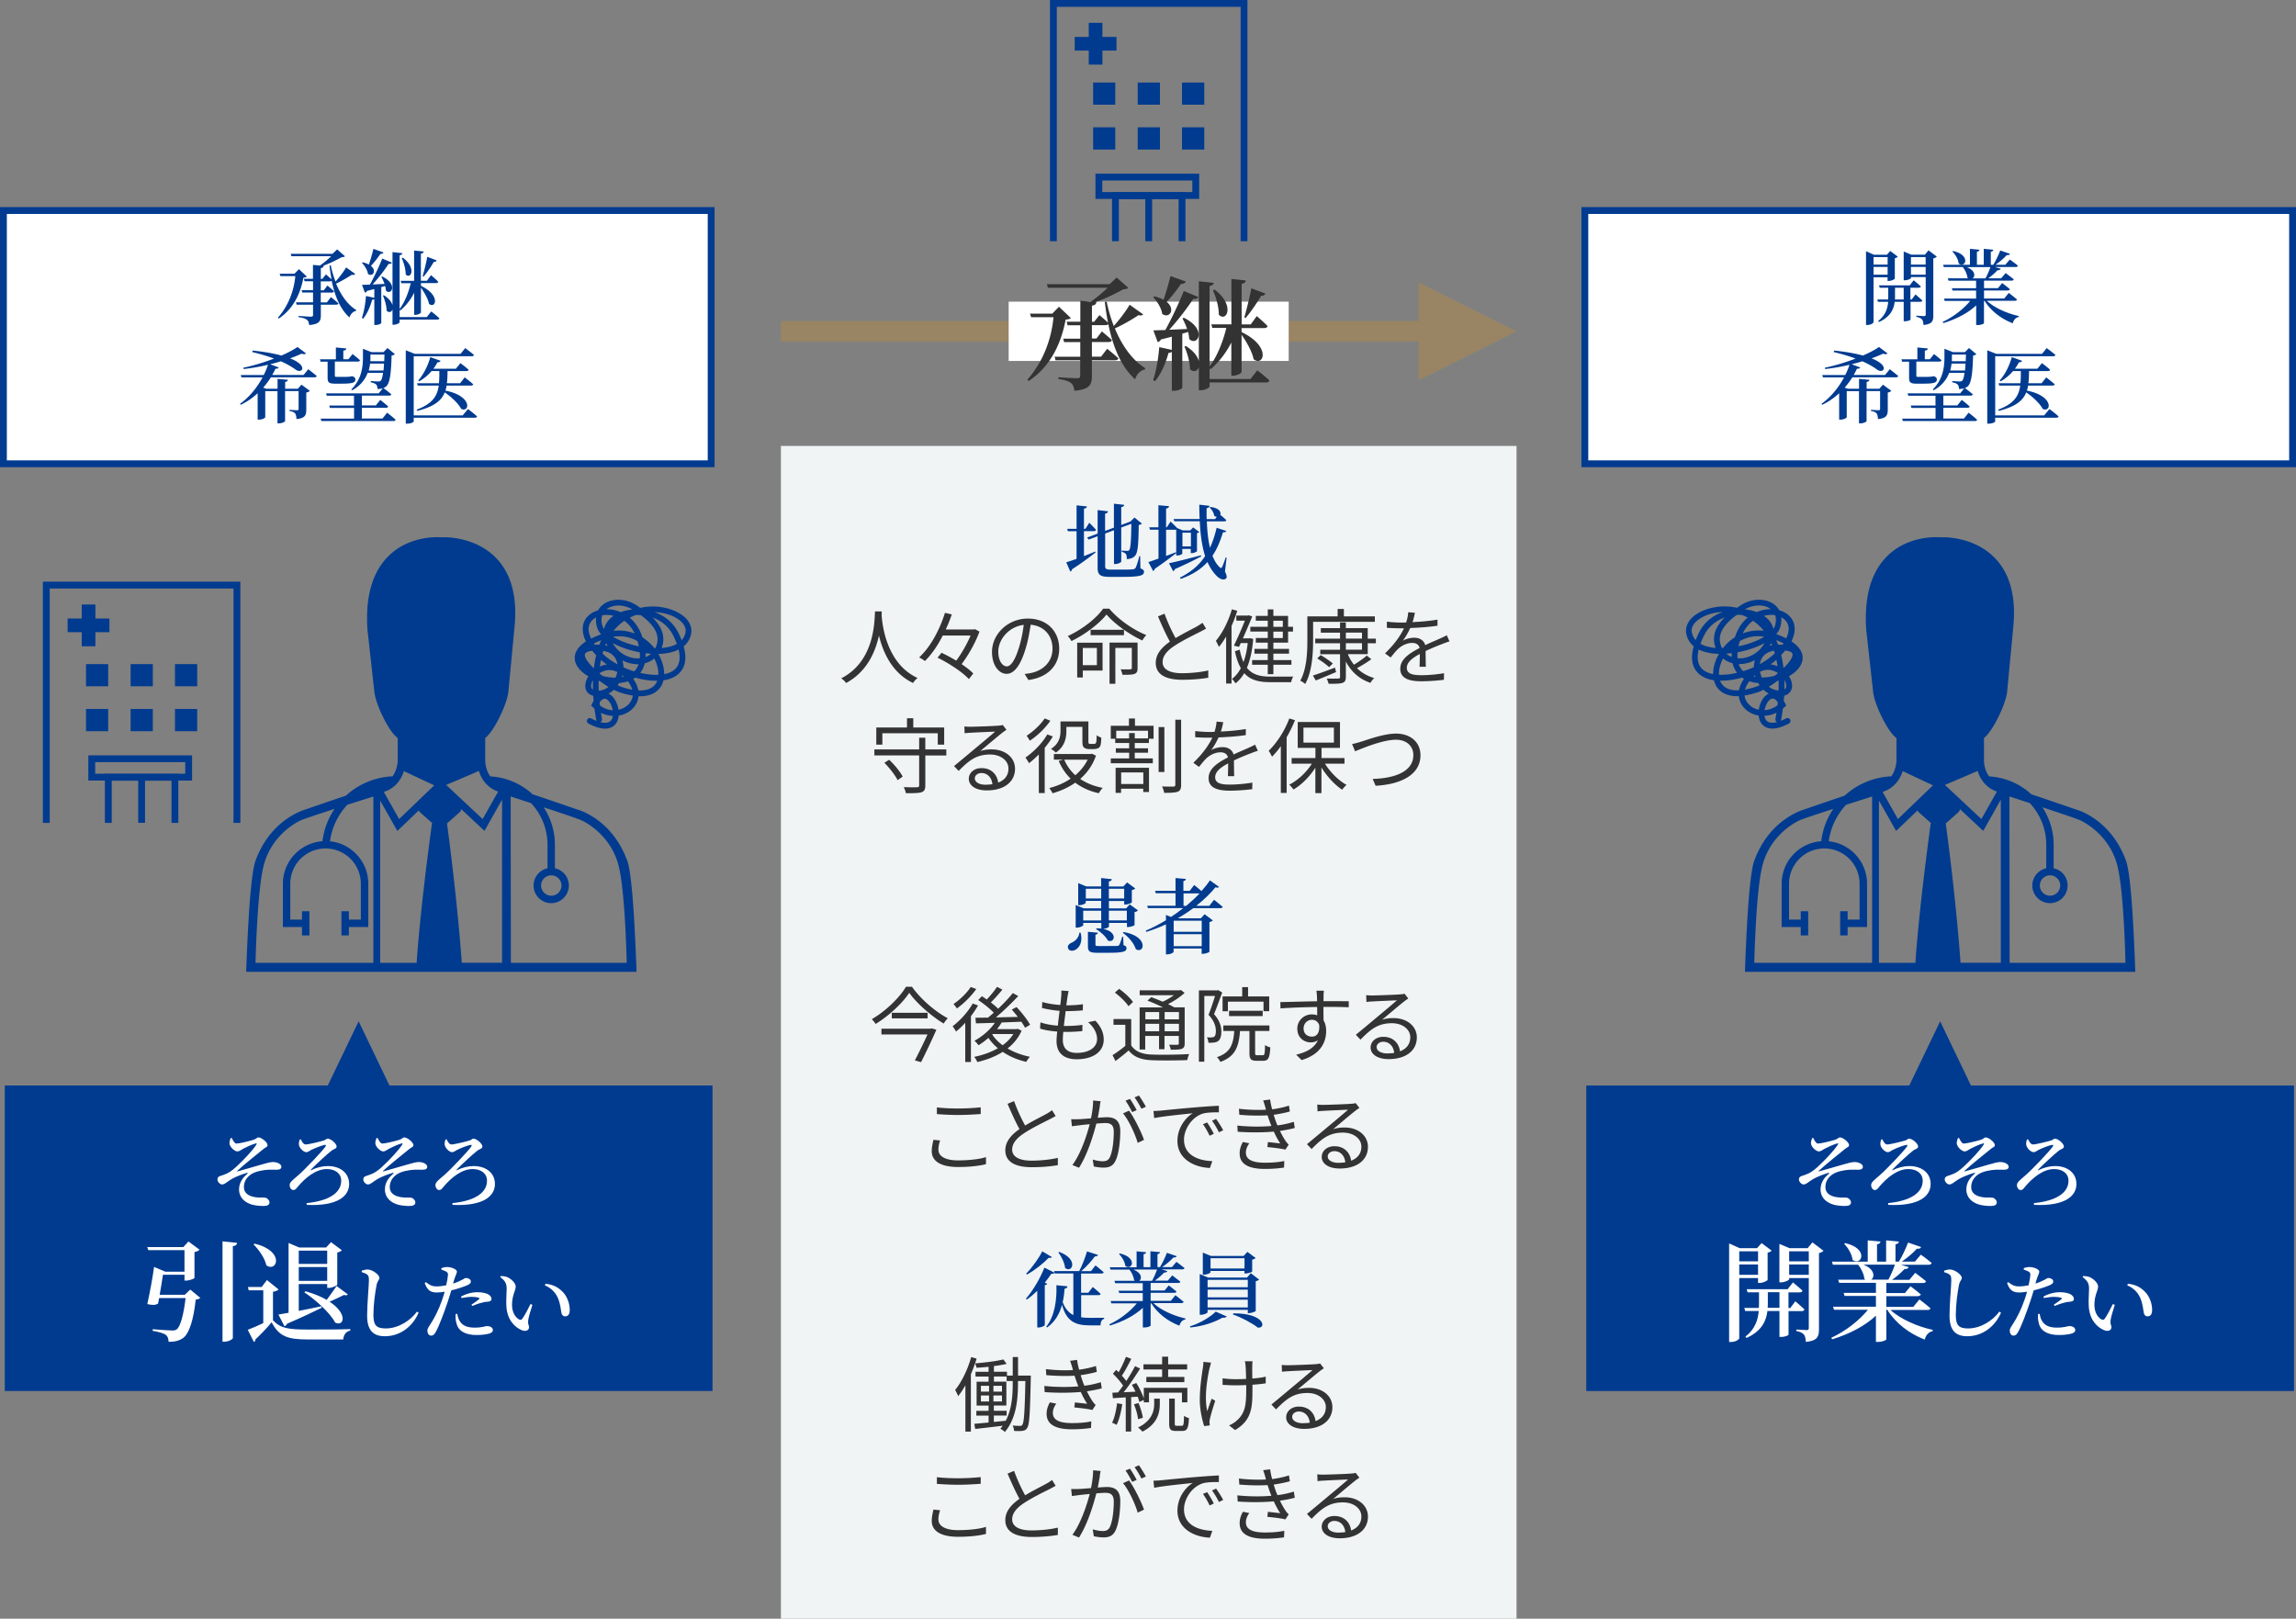 <svg id="_レイヤー_2" data-name="レイヤー 2" xmlns="http://www.w3.org/2000/svg" viewBox="0 0 335.77 236.74"><rect x="0" y="0" width="335.77" height="236.74" fill="#808080" stroke="none"/><defs><style>.cls-1{fill:#fff}.cls-2{fill:#003b90}.cls-5{fill:#333}.cls-6{fill:#998563}</style></defs><g id="_レイヤー_2-2" data-name="レイヤー 2"><path fill="#f0f4f5" d="M114.2 65.22h107.58v171.52H114.2z"/><path class="cls-2" d="M158.52 81.33c.53-.2 1.09-.43 1.64-.66l.06.13c-.77.59-1.89 1.46-3.43 2.45-.04.16-.13.29-.26.35l-.6-1.36c.34-.1.86-.28 1.51-.5v-4.05h-1.27l-.1-.35h1.37v-3.43l1.52.16c-.04.17-.13.29-.44.32v2.95h.22l.56-.89s.64.64.98 1.04c-.02.13-.14.19-.31.19h-1.45v3.65zm8.25 1.8c.41.14.53.28.53.49 0 .56-.59.75-3.23.75h-1.73c-1.36 0-1.82-.24-1.82-1.27v-4.67l-1.31.48-.23-.29 1.54-.58V74.6l1.52.18c-.02.16-.14.29-.43.34v2.53l1.29-.48v-3.5l1.5.16c-.02.17-.12.29-.43.34v2.61l1.25-.47.11-.04h-.01l.59-.58 1.08.89c-.08.1-.23.16-.46.19-.04 3.18-.16 4.17-.61 4.59-.29.28-.7.4-1.14.4 0-.32-.01-.59-.13-.73-.12-.16-.31-.25-.6-.32v-.19c.23.02.6.05.78.05.17 0 .23-.02.3-.11.2-.22.29-1.25.32-3.85l-1.48.54v4.98c0 .12-.47.36-.86.36h-.2v-4.94l-1.29.48v4.8c0 .35.16.48.84.48h1.69c.71 0 1.24-.01 1.5-.05.19-.01.3-.06.4-.18.14-.22.35-.88.56-1.73h.13l.04 1.78zm5.24-2.24a54.5 54.5 0 01-3.12 2.29c-.04.14-.13.29-.25.34l-.7-1.32c.3-.08.83-.28 1.48-.5v-4.23h-1.25l-.1-.35h1.34v-3.23l1.56.14c-.04.17-.13.3-.44.34v2.75h.11l.55-.84s.59.55.96.95l.84.35h1.06l.44-.44.9.67c-.05.06-.18.13-.34.17v2.63c-.01.08-.47.29-.77.29h-.14v-.62h-1.24v.68c0 .07-.29.28-.73.28h-.16v-3.78s-.1.02-.14.02h-1.34v3.83c.46-.17.95-.36 1.43-.54l.05.14zm3.65.49c-.86.46-2.11 1.09-3.84 1.85-.04.16-.14.26-.26.3l-.61-1.16c.8-.14 2.72-.64 4.67-1.15l.05.17zm3.47 2.2c.26.46.34.9.17 1.03-.43.36-1.08-.02-1.54-.56-.48-.52-.86-1.14-1.18-1.85-1.01 1.12-2.28 1.88-3.92 2.47l-.1-.19c1.56-.8 2.77-1.76 3.68-3.15-.47-1.46-.7-3.21-.78-5.1h-3.73l-.1-.32h3.81c-.04-.68-.05-1.39-.05-2.1l1.49.17c-.02.16-.13.29-.42.34-.01.53-.01 1.07 0 1.6h1.24l.25-.34c-.12 0-.25-.05-.38-.14-.05-.43-.37-.95-.68-1.21l.12-.08c1.31.14 1.59.76 1.44 1.14.22.18.61.52.89.78-.04.12-.14.18-.31.18h-2.54c.05 1.37.18 2.7.46 3.86.38-.83.71-1.79.97-2.92l1.42.47c-.06.14-.17.2-.49.19-.42 1.38-.91 2.51-1.54 3.43.28.7.61 1.27 1.06 1.68.14.14.24.17.35-.04.14-.3.38-.91.53-1.4l.13.02-.24 2.05zm-6.21-5.67v2h1.24v-2h-1.24z"/><path class="cls-5" d="M128.95 89.42c-.01.16-.01.35-.02.55.11 1.58.76 7.12 5.26 9.19-.25.19-.53.49-.66.73-3.09-1.46-4.41-4.53-4.99-6.93-.53 2.4-1.76 5.29-4.8 6.93-.16-.22-.44-.5-.72-.68 4.86-2.48 4.86-8.2 4.94-9.79h.98zm14.29 2.95c-.56 1.57-1.6 3.42-2.61 4.76.68.47 1.3.94 1.7 1.37l-.64.82c-.91-1-2.89-2.31-4.58-3.13l.58-.72c.68.32 1.43.72 2.15 1.15.8-1.06 1.6-2.48 2.1-3.67h-4.07c-.71 1.4-1.58 2.72-2.61 3.73-.2-.17-.59-.41-.84-.53 1.79-1.66 3.09-4.31 3.77-6.52l1 .23c-.24.72-.54 1.46-.88 2.2h4.09l.18-.04.67.36zm7.16 7.09l-.56-.89c.38-.04.76-.1 1.03-.16 1.54-.35 3.05-1.49 3.05-3.56 0-1.81-1.16-3.31-3.2-3.48-.16 1.12-.38 2.34-.72 3.45-.73 2.47-1.68 3.73-2.79 3.73s-2.14-1.22-2.14-3.2c0-2.6 2.31-4.88 5.24-4.88s4.59 1.98 4.59 4.41-1.66 4.2-4.5 4.57zm-3.17-2c.56 0 1.2-.8 1.81-2.83.3-1 .54-2.13.67-3.24-2.3.29-3.72 2.25-3.72 3.89 0 1.51.7 2.18 1.24 2.18zm14.99-8.44c1.34 1.59 3.49 3.09 5.42 3.86-.22.22-.43.53-.59.79-1.87-.86-4.07-2.42-5.23-3.8-1.03 1.31-3.06 2.88-5.13 3.89a3.36 3.36 0 00-.54-.73c2.11-.97 4.19-2.59 5.17-4.01h.9zm-.98 9.05h-2.89v1.01h-.82V94h3.71v4.08zm-2.89-3.3v2.51h2.06v-2.51h-2.06zm6.02-1.87h-4.88v-.79h4.88v.79zm1.99 4.81c0 .44-.08.7-.42.84-.34.14-.9.14-1.8.14-.02-.24-.16-.59-.25-.8.66.02 1.24.02 1.4 0 .18-.01.23-.05.23-.2v-2.93h-2.41v5.25h-.85v-6.03h4.1v3.73zm5.56-4.39c1.13-.68 2.42-1.32 3.08-1.68.35-.2.6-.36.85-.56l.53.85c-.28.17-.58.32-.92.5-.82.42-2.47 1.21-3.65 1.99-1.12.72-1.79 1.51-1.79 2.42 0 1 .95 1.62 2.84 1.62 1.31 0 2.9-.17 3.84-.41v1.07c-.91.16-2.29.3-3.79.3-2.25 0-3.89-.67-3.89-2.47 0-1.24.79-2.21 2.07-3.11-.55-.98-1.19-2.39-1.74-3.69l.95-.4a25.64 25.64 0 001.61 3.56zm9.02-3.99c-.23.76-.52 1.5-.84 2.22v8.42h-.79V93.1c-.34.56-.68 1.08-1.06 1.51-.08-.19-.31-.67-.44-.89.97-1.13 1.83-2.84 2.34-4.61l.79.22zm2.33 4.11c-.14 1.75-.46 3.14-.92 4.23.79 1.01 1.94 1.29 3.47 1.29.37 0 2.79 0 3.3-.01-.12.2-.26.58-.3.82h-3.03c-1.69 0-2.93-.3-3.83-1.32-.35.61-.78 1.1-1.27 1.49-.12-.18-.35-.48-.53-.65.5-.36.94-.89 1.3-1.57-.36-.62-.65-1.44-.86-2.48l.7-.22c.14.72.32 1.32.55 1.81.3-.79.5-1.73.62-2.78h-1.02l-.26.56-.74-.18a65.25 65.25 0 001.61-3.66h-1.26v-.74h1.63l.14-.05.56.17c-.36.89-.86 2.09-1.37 3.21h.91l.13-.02.48.1zm2.13-2.66h-1.75v-.7h1.75v-.95h.82v.95h2.15v1.59h.72v.7h-.72v1.62h-2.15v.91h2.29v.7h-2.29v.94h2.64v.68h-2.64v1.38h-.82v-1.38h-2.29v-.68h2.29v-.94h-1.94v-.7h1.94v-.91h-1.75v-.68h1.75v-.94h-2.55v-.7h2.55v-.9zm.82 0v.9h1.38v-.9h-1.38zm1.38 1.6h-1.38v.94h1.38v-.94zm4.43 1.28c0 1.87-.14 4.57-1.16 6.38-.14-.16-.52-.4-.72-.48.95-1.71 1.04-4.15 1.04-5.9v-3.51h4.43v-1.09h.91v1.09h4.53v.79h-9.03v2.72zm3.35 4.64c-1.03.43-2.11.89-2.96 1.22l-.42-.72c.82-.26 2.04-.71 3.23-1.16l.16.66zm1.73-2.63c.23.56.52 1.08.89 1.54.65-.38 1.42-.92 1.88-1.33l.67.53c-.64.47-1.43.95-2.1 1.31.67.67 1.52 1.16 2.52 1.45-.19.16-.43.48-.55.7-1.62-.54-2.83-1.64-3.6-3.12v2.23c0 .55-.14.78-.52.9-.37.12-1.01.13-2 .13-.05-.2-.16-.55-.28-.77.74.02 1.45.01 1.67 0 .22 0 .28-.06.28-.26v-3.3h-2.89v-.65h2.89v-.95h-3.63v-.67h3.63v-.88h-2.81v-.66h2.81v-.84h.85v.84h3.2v1.54h1.19v.67h-1.19v1.59h-2.91zm-3.97.14c.61.35 1.38.88 1.77 1.23l-.54.54c-.37-.37-1.13-.92-1.74-1.28l.5-.49zm3.68-2.41h2.36v-.88h-2.36v.88zm0 1.62h2.36v-.95h-2.36v.95zm9.74-4.03c1.22-.06 2.53-.17 3.66-.37v.89c-1.2.19-2.69.29-3.99.34-.28.64-.67 1.32-1.08 1.86.46-.29 1.15-.44 1.67-.44.78 0 1.42.38 1.61 1.08.82-.4 1.55-.68 2.17-.97.36-.16.65-.29.98-.47l.4.9c-.31.08-.74.25-1.07.38-.67.25-1.52.6-2.43 1.03.01.7.02 1.71.04 2.3h-.92c.02-.46.04-1.24.04-1.87-1.12.59-1.9 1.22-1.9 2.02 0 .93.94 1.08 2.17 1.08.94 0 2.22-.11 3.27-.29l-.02.96c-.91.12-2.24.22-3.29.22-1.71 0-3.09-.37-3.09-1.83s1.43-2.3 2.83-3.04c-.12-.52-.55-.74-1.09-.74-.76 0-1.52.37-2.06.88-.35.32-.68.77-1.09 1.25l-.82-.6c1.51-1.46 2.31-2.7 2.77-3.67h-.53c-.52 0-1.31-.02-1.97-.07v-.9c.64.08 1.48.13 2.03.13.25 0 .53 0 .79-.01.17-.52.28-1.06.3-1.5l.98.08c-.07.36-.17.83-.35 1.39zm-68.17 19.5h-3.07v4.37c0 .59-.14.86-.56 1.01-.42.13-1.14.14-2.28.14-.04-.25-.19-.64-.31-.89.86.04 1.7.02 1.93.02.24-.01.32-.08.32-.29v-4.37h-6.55v-.88h6.55v-1.71h.9v1.71h3.07v.88zm-9.34-1.58h-.9v-2.51h4.49v-1.35h.92v1.35h4.52v2.51h-.94v-1.67h-8.1v1.67zm.97 2.2c.78.72 1.63 1.76 1.99 2.47l-.74.52c-.35-.71-1.18-1.78-1.94-2.54l.7-.44zm11.86-4.82c.62 0 3.48-.1 4.11-.16.36-.02.53-.06.65-.1l.55.7c-.22.16-.46.31-.67.49-.6.46-2.23 1.85-3.17 2.63.55-.19 1.13-.25 1.67-.25 1.99 0 3.42 1.2 3.42 2.82 0 1.93-1.58 3.18-4.13 3.18-1.63 0-2.63-.71-2.63-1.7 0-.83.73-1.56 1.85-1.56 1.5 0 2.3.98 2.45 2.12.96-.37 1.5-1.07 1.5-2.05 0-1.17-1.13-2.06-2.69-2.06-2 0-3.07.85-4.59 2.4l-.68-.71c1-.82 2.53-2.1 3.23-2.69.67-.55 2.17-1.81 2.78-2.35-.64.02-3.03.13-3.67.17-.26.01-.54.04-.79.07l-.04-1c.28.04.61.05.85.05zm2.28 8.47c.35 0 .67-.02.97-.07-.1-.95-.7-1.63-1.61-1.63-.54 0-.96.35-.96.77 0 .58.66.94 1.6.94zm9.81-7.05c-.34.56-.74 1.13-1.19 1.66v6.62h-.86v-5.65c-.47.48-.96.91-1.43 1.28-.1-.19-.37-.62-.53-.82 1.2-.82 2.45-2.1 3.2-3.39l.8.3zm-.36-2.31c-.72 1.07-1.91 2.22-3.01 2.93-.1-.19-.32-.55-.47-.72.98-.63 2.09-1.67 2.64-2.54l.84.34zm6.66 5.13c-.48 1.4-1.3 2.52-2.3 3.39.9.61 2.01 1.07 3.3 1.31-.19.18-.44.54-.58.78-1.36-.3-2.5-.82-3.44-1.54-1.01.71-2.15 1.21-3.32 1.55-.11-.22-.32-.58-.49-.76 1.09-.28 2.18-.73 3.13-1.38a7.821 7.821 0 01-1.74-2.59l.64-.19h-1.35v-.82h5.4l.18-.04.59.28zm-4.32-3.61c0 1.03-.26 2.3-1.55 3.15-.14-.16-.5-.43-.71-.54 1.21-.76 1.4-1.8 1.4-2.63v-1.39h4.08v2.82c0 .24.01.37.07.42.05.04.13.05.22.05h.43c.11 0 .23-.01.29-.04.05-.04.12-.12.14-.26.04-.17.05-.52.06-.97.17.14.44.28.68.35-.02.46-.06.97-.13 1.16-.08.2-.2.34-.37.4a1.8 1.8 0 01-.62.12h-.67c-.26 0-.54-.07-.73-.22-.19-.16-.25-.36-.25-1.04v-1.99h-2.34v.61zm-.31 4.19c.36.86.91 1.63 1.62 2.27.74-.64 1.37-1.39 1.8-2.27h-3.42zm10.33-4.96h2.73v1.9h-.68v.61h-2.07v.78h1.94v.65h-1.94v.83h2.64v.71h-6.15v-.71h2.69v-.83h-1.95v-.65h1.95v-.78h-2.04v-.61h-.65v-1.9h2.66v-1.07h.88v1.07zm-2.82 6.14h4.88v3.55h-.84v-.49h-3.24v.61h-.8v-3.67zm4.74-5.42h-4.65v1.12h1.88v-.78h.83v.78h1.94v-1.12zm-3.93 6.1v1.69h3.24v-1.69h-3.24zm6.32-.06h-.84v-6.57h.84v6.57zm2.45-7.64v9.49c0 .61-.13.88-.5 1.03-.37.14-1.06.17-1.97.17-.05-.25-.18-.67-.32-.94.74.04 1.45.02 1.68.02.19-.01.26-.07.26-.28v-9.5h.85zm5.8 1.72c1.22-.06 2.53-.17 3.66-.37v.89c-1.2.19-2.69.29-3.99.34-.28.64-.67 1.32-1.08 1.86.46-.29 1.15-.44 1.67-.44.78 0 1.42.38 1.61 1.08.82-.4 1.55-.68 2.17-.97.36-.16.65-.29.98-.47l.4.9c-.31.08-.74.25-1.07.38-.67.25-1.52.6-2.43 1.03.01.7.02 1.71.04 2.3h-.92c.02-.46.04-1.24.04-1.87-1.12.59-1.9 1.22-1.9 2.02 0 .93.94 1.08 2.17 1.08.94 0 2.22-.11 3.27-.29l-.02.96c-.91.12-2.24.22-3.29.22-1.71 0-3.09-.37-3.09-1.83s1.43-2.3 2.83-3.04c-.12-.52-.55-.74-1.09-.74-.76 0-1.52.37-2.06.88-.35.32-.68.77-1.09 1.25l-.82-.6c1.51-1.46 2.31-2.7 2.77-3.67h-.53c-.52 0-1.31-.02-1.97-.07v-.9c.64.08 1.48.13 2.03.13.25 0 .53 0 .79-.01.17-.52.28-1.06.3-1.5l.98.08c-.07.36-.17.83-.35 1.39zm10.85-1.66c-.35.86-.76 1.72-1.22 2.5v8.14h-.85v-6.84c-.41.58-.85 1.09-1.28 1.54-.1-.19-.35-.66-.5-.86 1.19-1.14 2.34-2.91 3.02-4.73l.84.25zm4.39 6.37c.79 1.26 2 2.47 3.15 3.09-.19.16-.48.48-.64.71-1.07-.7-2.22-1.94-3.03-3.25V116h-.89v-3.72c-.84 1.32-2.04 2.52-3.2 3.19-.16-.22-.42-.54-.62-.71 1.24-.61 2.51-1.8 3.31-3.07h-2.96v-.82h3.48v-1.49h-2.59v-3.79h6.18v3.79h-2.7v1.49h3.36v.82h-2.84zm-3.15-3.09h4.45v-2.19h-4.45v2.19zm8.42-.13c1.02-.32 3.37-1.19 5.12-1.19 1.99 0 3.57 1.15 3.57 3.17 0 2.87-2.87 4.26-6.56 4.46l-.43-1c3.14-.08 5.95-1.03 5.95-3.49 0-1.26-.94-2.24-2.55-2.24-1.97 0-5.03 1.31-5.97 1.69l-.44-1.06c.43-.08.86-.2 1.32-.35z"/><path class="cls-2" d="M158.03 136.42c.37 1.38-.22 2.25-.84 2.53-.41.19-.88.11-1-.28-.11-.36.14-.62.46-.77.54-.2 1.15-.76 1.2-1.5h.18zm.38-1.46v.36c0 .1-.49.35-.94.35h-.16v-3.31l1.19.49h2.53v-1.09h-2.25v.28c0 .1-.5.35-.94.35h-.16v-3.23l1.18.48h2.17v-1.22l1.57.16c-.04.17-.13.29-.44.34v.73h2.12l.55-.59 1.19.88c-.08.1-.26.2-.5.25v1.79c-.01.08-.56.31-.92.31h-.19v-.52h-2.24v1.09h2.51l.54-.59 1.2.88c-.08.1-.26.2-.5.25v1.9c-.01.07-.59.28-.92.28h-.19v-.6h-2.63v.53c0 .12-.44.32-.85.35 2.15.4 1.74 2.11.7 1.71-.31-.61-1.12-1.33-1.75-1.69l.1-.11c.25 0 .48.01.68.04v-.83h-2.63zm0-1.76v1.42h2.63v-1.42h-2.63zm2.63-1.79v-1.43h-2.25v1.43h2.25zm3.27 6.82c.35.12.43.24.43.46 0 .49-.48.66-2.7.66h-1.51c-1.19 0-1.43-.19-1.43-.96v-2.11l1.46.13c-.02.16-.13.26-.36.29v1.47c0 .16.05.19.5.19h1.43c.58 0 1.06 0 1.24-.01.17-.01.24-.05.31-.16.11-.17.26-.6.44-1.19h.14l.04 1.22zm-2.15-8.25v1.43h2.24v-1.43h-2.24zm0 3.21v1.42h2.63v-1.42h-2.63zm2.15 3.12c3.74.64 3.05 3.26 1.8 2.52-.26-.89-1.13-1.85-1.91-2.41l.11-.11zm13.25-4.7s.78.61 1.25 1.02c-.04.13-.16.19-.34.19h-3.96c-.7.52-1.46 1.02-2.28 1.49h3.38l.56-.6 1.19.9c-.07.1-.25.2-.49.25v4.34c-.02.08-.58.3-.96.3h-.18v-.78h-4.1v.49c0 .12-.46.37-.94.37h-.18v-4.39c-.91.42-1.87.8-2.87 1.1l-.08-.18c1.02-.43 2-.95 2.95-1.52v-.78l.74.3c.62-.41 1.22-.84 1.79-1.3h-5.17l-.1-.34h4.14v-1.83h-2.89l-.1-.35h2.99v-1.87l1.52.13c-.02.16-.11.26-.37.31v1.43h.92l.66-.85s.61.47 1.07.88c.48-.53.89-1.06 1.24-1.56l1.33.96c-.11.11-.24.14-.53.05-.73.9-1.68 1.82-2.81 2.71h1.92l.68-.88zm-5.92 3.05v1.62h4.1v-1.62h-4.1zm4.1 3.72v-1.75h-4.1v1.75h4.1zm-2.27-5.89c.72-.6 1.38-1.21 1.96-1.83h-2.35v1.83h.4z"/><path class="cls-5" d="M133.37 144.32c1.25 1.78 3.37 3.61 5.24 4.61-.23.2-.44.5-.6.77-1.85-1.12-3.95-2.96-5.04-4.5-.96 1.47-2.9 3.32-4.92 4.56-.11-.2-.36-.5-.56-.7 2.06-1.19 4.07-3.17 5-4.74h.88zm2.87 6.08l.7.2c-.58 1.33-1.49 3.26-2.24 4.74l-.91-.25c.61-1.18 1.36-2.7 1.85-3.8h-6.74v-.84h7.2l.16-.05zm-.59-2.28v.82h-5.23v-.82h5.23zm7.38-1.07c-.3.53-.65 1.06-1.04 1.57v6.7h-.83v-5.73c-.44.48-.9.92-1.35 1.28-.08-.18-.36-.6-.5-.78 1.09-.82 2.23-2.06 2.94-3.32l.79.28zm-.26-2.4c-.71 1.02-1.82 2.12-2.83 2.84-.12-.18-.35-.49-.5-.65.94-.62 1.99-1.65 2.52-2.49l.82.3zm6.62 6.12c-.46 1.04-1.18 1.9-2.04 2.57.95.56 2.08.98 3.27 1.22-.18.18-.42.52-.54.74-1.28-.29-2.45-.79-3.44-1.46-1.12.71-2.41 1.19-3.72 1.49-.08-.23-.29-.59-.46-.76 1.21-.24 2.42-.66 3.47-1.26-.53-.44-1-.95-1.38-1.51-.47.41-.96.77-1.45 1.07-.12-.17-.41-.52-.6-.65 1.14-.62 2.27-1.57 2.99-2.63-1.03.04-1.99.06-2.77.08l-.07-.82 1.85-.02c.26-.23.55-.46.83-.72-.56-.58-1.48-1.32-2.28-1.85l.54-.56c.23.14.47.3.71.48.53-.55 1.14-1.28 1.51-1.85l.78.41c-.53.64-1.15 1.34-1.69 1.87.41.31.79.64 1.07.92.82-.77 1.6-1.6 2.15-2.29l.79.44c-.94 1-2.16 2.18-3.27 3.12 1.02-.02 2.12-.05 3.21-.07-.28-.37-.59-.74-.89-1.07l.7-.37c.76.79 1.61 1.87 1.98 2.59l-.74.43c-.12-.25-.31-.55-.53-.88l-2.89.11c-.19.34-.42.66-.67.97h2.88l.14-.05.58.29zm-4.28.53c.38.59.9 1.12 1.52 1.57.64-.47 1.18-1.01 1.56-1.64h-3.02l-.06.07zm11-5.51c-.04.31-.1.73-.17 1.24.92 0 1.74-.05 2.43-.16l-.02.9c-.77.07-1.46.11-2.43.11h-.08c-.08.71-.18 1.46-.26 2.17h.23c.82 0 1.66-.04 2.49-.16l-.02.91c-.79.08-1.54.12-2.35.12h-.43c-.05.48-.07.9-.07 1.19 0 1.16.65 1.88 2.02 1.88 1.82 0 2.99-.8 2.99-2.04 0-.8-.43-1.7-1.31-2.45l1.06-.22c.83.91 1.22 1.74 1.22 2.77 0 1.79-1.58 2.87-3.96 2.87-1.63 0-2.94-.71-2.94-2.67 0-.34.04-.82.1-1.38-.9-.07-1.77-.2-2.51-.43l.05-.92c.79.28 1.7.42 2.55.49.07-.71.17-1.46.26-2.17-.88-.07-1.82-.23-2.58-.42l.05-.88c.76.24 1.74.38 2.63.44.06-.48.11-.91.13-1.26.04-.41.04-.62.01-.85l1.08.07c-.08.32-.12.58-.16.84zm9.32 7.1c.58.9 1.61 1.3 3.01 1.34 1.31.06 4.04.02 5.47-.07-.1.2-.23.61-.28.88-1.33.06-3.87.08-5.19.02-1.57-.06-2.65-.48-3.38-1.43-.61.53-1.25 1.04-1.93 1.55l-.43-.86c.58-.36 1.26-.86 1.87-1.36v-3.08h-1.73v-.84h2.59v3.85zm-.4-5.73c-.37-.59-1.24-1.43-1.99-1.99l.62-.55c.76.54 1.64 1.34 2.03 1.93l-.66.61zm2.47 6.34h-.84v-6.16h3.42c-.71-.35-1.56-.73-2.28-1l.56-.5c.52.18 1.1.42 1.67.66.58-.25 1.16-.6 1.64-.95h-5v-.71h5.85l.17-.05.55.42c-.64.6-1.54 1.2-2.42 1.64.35.17.66.34.92.48h1.51v5.28c0 .43-.1.65-.41.78-.31.12-.82.13-1.62.13-.04-.22-.14-.53-.25-.73.56.02 1.08.01 1.22.01.16 0 .2-.05.2-.2v-1.09h-2.09v1.94h-.8v-1.94h-2.02v1.99zm0-5.48v1.06h2.02v-1.06h-2.02zm2.02 2.81v-1.09h-2.02v1.09h2.02zm2.89-2.81h-2.09v1.06h2.09v-1.06zm0 2.81v-1.09h-2.09v1.09h2.09zm6.32-5.66c-.36.98-.79 2.21-1.19 3.15.86.97 1.07 1.83 1.07 2.57 0 .64-.14 1.14-.47 1.37-.17.12-.38.19-.62.22-.24.02-.53.04-.8.02-.01-.23-.08-.56-.23-.79.28.02.52.04.7.01.16 0 .29-.04.38-.1.18-.13.24-.47.24-.82 0-.65-.2-1.45-1.07-2.38.35-.88.7-1.94.95-2.76h-1.57v9.62h-.79v-10.43h2.69l.14-.04.58.35zm5.95 9.16c.25 0 .3-.19.32-1.5.18.16.53.3.77.35-.08 1.55-.3 1.96-1.01 1.96h-1.03c-.8 0-1.01-.26-1.01-1.14v-3.21h-1.38c-.17 2.28-.68 3.73-2.88 4.52-.08-.2-.31-.53-.49-.7 1.97-.65 2.39-1.86 2.53-3.83h-1.6v-.8h6.74v.8h-2.09v3.21c0 .29.04.34.3.34h.82zm-5.1-6.43h-.79v-2.17h2.87v-1.36h.86v1.36h3.09v2.16h-.83v-1.4h-5.21v1.42zm.16.71v-.78h4.92v.78h-4.92zm13.82-2.97c0 .18-.01.46-.01.78h.18c1.46 0 2.94.01 3.51.01v.89c-.68-.04-1.78-.06-3.53-.06h-.17c0 .68.01 1.43.02 1.98.25.41.38.94.38 1.54 0 1.62-.79 3.42-3.59 4.26l-.8-.79c1.59-.36 2.7-1.03 3.18-2.12-.29.22-.64.32-1.04.32-1.01 0-1.97-.7-1.97-2 0-1.19.97-2.09 2.11-2.09.3 0 .56.05.8.13 0-.36 0-.79-.01-1.21-1.82.01-3.86.1-5.36.2l-.02-.92c1.33-.02 3.59-.1 5.37-.12 0-.34-.01-.62-.02-.79-.01-.31-.06-.66-.07-.76h1.09c-.02.13-.05.6-.06.76zm-1.7 5.97c.71 0 1.16-.56 1.06-1.7-.19-.53-.6-.76-1.07-.76-.62 0-1.21.49-1.21 1.27s.55 1.19 1.22 1.19zm8.78-6.02c.62 0 3.48-.1 4.11-.16.36-.02.53-.06.65-.1l.55.7c-.22.16-.46.31-.67.49-.6.46-2.23 1.85-3.17 2.63.55-.19 1.13-.25 1.67-.25 1.99 0 3.42 1.2 3.42 2.82 0 1.93-1.58 3.18-4.13 3.18-1.63 0-2.63-.71-2.63-1.7 0-.83.73-1.56 1.85-1.56 1.5 0 2.3.98 2.45 2.12.96-.37 1.5-1.07 1.5-2.05 0-1.17-1.13-2.06-2.69-2.06-2 0-3.07.85-4.59 2.4l-.68-.71c1-.82 2.53-2.1 3.23-2.69.67-.55 2.17-1.81 2.78-2.35-.64.02-3.03.13-3.67.17-.26.01-.54.04-.79.07l-.04-1c.28.04.61.05.85.05zm2.28 8.47c.35 0 .67-.02.97-.07-.1-.95-.7-1.63-1.61-1.63-.54 0-.96.35-.96.77 0 .58.66.94 1.6.94zm-65.68 14.1c0 .91.94 1.55 2.85 1.55 1.65 0 3.2-.18 4.1-.48v1.03c-.85.24-2.37.42-4.08.42-2.43 0-3.85-.8-3.85-2.31 0-.61.14-1.18.25-1.67l.97.1c-.16.48-.25.92-.25 1.37zm2.94-6.04c1.15 0 2.37-.08 3.24-.17v.98c-.82.06-2.12.14-3.24.14-1.2 0-2.22-.06-3.17-.13v-.98c.86.11 1.97.16 3.17.16zm9.74 2.49c1.13-.68 2.42-1.32 3.08-1.68.35-.2.6-.36.85-.56l.53.85c-.28.17-.58.32-.92.5-.82.42-2.47 1.21-3.65 1.99-1.12.72-1.79 1.51-1.79 2.42 0 1 .95 1.62 2.84 1.62 1.31 0 2.9-.17 3.84-.41v1.07c-.91.16-2.29.3-3.79.3-2.25 0-3.89-.67-3.89-2.47 0-1.24.79-2.21 2.07-3.11-.55-.98-1.19-2.39-1.74-3.69l.95-.4a25.64 25.64 0 001.61 3.56zm10.93-2.83c-.07.35-.18 1.06-.31 1.7.56-.05 1.06-.08 1.34-.08 1.08 0 1.95.41 1.95 2.04 0 1.43-.2 3.33-.7 4.33-.38.8-.98 1-1.75 1-.47 0-1.03-.08-1.42-.17l-.16-1.01c.5.16 1.13.25 1.46.25.44 0 .82-.1 1.06-.62.38-.8.56-2.38.56-3.67 0-1.09-.5-1.3-1.27-1.3-.29 0-.77.04-1.28.08-.44 1.71-1.26 4.44-2.53 6.46l-.97-.4c1.22-1.63 2.12-4.37 2.53-5.97-.64.06-1.21.12-1.52.16-.28.04-.78.1-1.08.14l-.11-1.03c.38.01.7.01 1.08 0 .4-.01 1.09-.07 1.82-.13.18-.86.31-1.8.31-2.61l1.1.11c-.05.23-.1.48-.13.72zm6.45 4.93l-.92.44c-.36-1.24-1.3-3.32-2.15-4.31l.88-.4c.74.97 1.8 3.14 2.19 4.26zm-1.07-4.35l-.66.29c-.24-.48-.65-1.21-.97-1.67l.65-.26c.3.42.73 1.16.98 1.64zm1.34-.49l-.65.29c-.26-.52-.66-1.2-1-1.66l.64-.28c.31.44.78 1.2 1.01 1.64zm2.19.56c.78-.08 3.05-.31 5.25-.49 1.31-.11 2.43-.18 3.24-.22v.96c-.68 0-1.74.01-2.35.19-1.7.55-2.75 2.38-2.75 3.8 0 2.34 2.18 3.08 4.14 3.15l-.35 1c-2.22-.08-4.75-1.27-4.75-3.95 0-1.87 1.14-3.39 2.24-4.05-1.28.14-4.34.43-5.64.71l-.11-1.04c.46-.01.84-.04 1.07-.06zm7.75 3.39l-.61.29c-.28-.58-.62-1.2-.98-1.69l.61-.26c.28.4.73 1.14.98 1.67zm1.37-.52l-.62.3c-.29-.59-.64-1.18-1.01-1.68l.59-.28c.29.4.77 1.13 1.04 1.66zm5.85-4.36l1.02-.13c.05.46.16.95.29 1.43.85-.11 1.69-.29 2.46-.54l.13.86c-.68.19-1.54.37-2.36.48.08.3.18.58.26.83.08.23.18.48.28.72 1-.12 1.83-.34 2.4-.52l.14.9c-.58.16-1.33.31-2.17.43.25.52.53 1.03.84 1.49.13.19.28.35.44.52l-.49.73c-.67-.18-1.8-.29-2.63-.38l.08-.73c.64.07 1.42.16 1.8.2-.36-.55-.67-1.14-.94-1.73-1.46.13-3.43.16-5.28.02l-.05-.9c1.8.19 3.62.18 4.98.06-.08-.22-.17-.42-.24-.62-.12-.34-.23-.65-.32-.94-1.16.07-2.63.05-4.13-.08l-.06-.88c1.44.17 2.81.2 3.96.14-.04-.1-.06-.2-.08-.3-.1-.36-.22-.73-.34-1.07zm-2.53 7.62c0 1 .89 1.49 2.77 1.49 1.12 0 1.99-.07 2.85-.25l-.04.96c-.84.13-1.79.2-2.81.2-2.35 0-3.67-.7-3.68-2.23-.01-.68.2-1.19.47-1.71l.94.19c-.29.42-.5.83-.5 1.36zm11.29-6.97c.62 0 3.48-.1 4.11-.16.36-.02.53-.06.65-.1l.55.7c-.22.16-.46.31-.67.49-.6.46-2.23 1.85-3.17 2.63.55-.19 1.13-.25 1.67-.25 1.99 0 3.42 1.2 3.42 2.82 0 1.93-1.58 3.18-4.13 3.18-1.63 0-2.63-.71-2.63-1.7 0-.83.73-1.56 1.85-1.56 1.5 0 2.3.98 2.45 2.12.96-.37 1.5-1.07 1.5-2.05 0-1.17-1.13-2.06-2.69-2.06-2 0-3.07.85-4.59 2.4l-.68-.71c1-.82 2.53-2.1 3.23-2.69.67-.55 2.17-1.81 2.78-2.35-.64.02-3.03.13-3.67.17-.26.01-.54.04-.79.07l-.04-1c.28.04.61.05.85.05zm2.28 8.47c.35 0 .67-.02.97-.07-.1-.95-.7-1.63-1.61-1.63-.54 0-.96.35-.96.77 0 .58.66.94 1.6.94z"/><path class="cls-2" d="M153.16 187.74c-.05.11-.16.18-.37.23v5.82c-.01.1-.46.36-.9.36h-.2v-5.36c-.48.47-1 .91-1.54 1.28l-.12-.13c1.13-1.28 2.21-3.25 2.7-4.54l1.48.73c-.06.13-.18.19-.46.16-.26.41-.6.85-.97 1.32l.38.14zm.67-3.91c-.07.12-.18.18-.46.12-.73.77-1.96 1.77-3.18 2.46l-.12-.14c.91-.91 1.91-2.35 2.35-3.26l1.4.83zm4.26 8.83c.41.06.85.08 1.34.08s1.5 0 2.04-.01v.16c-.36.07-.53.48-.53.95h-1.58c-2.16 0-3.39-.62-4.05-3-.35 1.28-1 2.47-2.18 3.31l-.12-.12c1.26-1.57 1.56-4.03 1.48-6.06l1.62.16c-.02.19-.16.31-.42.35-.05.65-.13 1.32-.28 1.97.37.96.88 1.55 1.56 1.88v-6.08h-2.72l-.1-.35h3.68c.44-.83.89-2.03 1.14-2.88l1.61.52c-.06.14-.2.23-.47.22-.47.65-1.22 1.51-1.99 2.15h1.43l.66-.84s.74.58 1.2 1c-.04.13-.17.19-.32.19h-2.99v2.81h1.06l.65-.84s.73.59 1.15 1c-.02.13-.14.19-.31.19h-2.54v3.26zm-3.18-9.56c2.89 1.07 1.88 3.19.85 2.34-.07-.76-.55-1.68-.98-2.27l.13-.07zm13.8 7.52c1.12 1.04 3.03 1.86 4.65 2.21v.14c-.43.07-.76.42-.88.92-1.67-.64-3.19-1.79-4.11-3.27h-.1v3.25c-.01.07-.36.28-.94.28h-.2v-2.88c-1.2 1.13-2.9 2.02-4.8 2.59l-.1-.17c1.62-.75 3.08-1.92 4.02-3.07h-3.72l-.11-.34h4.7v-1.17h-3.44l-.1-.34h3.54v-1.1h-4.03l-.11-.35h2.99s-.08-.05-.12-.08c-.04-.53-.36-1.15-.68-1.56h-2.77l-.1-.34h3.92v-2.33l1.39.13c-.01.14-.11.25-.37.3v1.89h1V183l1.4.13c-.02.14-.11.25-.37.3v1.89h.37c.36-.59.77-1.45 1.01-2.09l1.43.49c-.06.13-.2.22-.47.18-.41.46-1.04 1-1.66 1.42h1.44l.65-.77s.73.53 1.19.91c-.04.13-.16.19-.34.19h-3.03l.85.25c-.05.14-.2.23-.47.22-.34.37-.84.82-1.36 1.18h1.9l.65-.77s.72.54 1.19.92c-.04.13-.16.19-.32.19h-4.03v1.1h2.04l.61-.74s.68.5 1.13.89c-.04.13-.16.19-.34.19h-3.44v1.17h2.95l.67-.82s.74.55 1.21.97c-.04.12-.16.18-.31.18h-4.09zm-4.94-7.3c2.67.62 1.76 2.58.8 1.83-.06-.61-.49-1.33-.92-1.75l.12-.08zm1.99 2.36c1.26.5 1.26 1.36.85 1.64h1.88c.26-.48.54-1.12.72-1.64h-3.45zm8.25 8.31c1.56-.48 3.08-1.44 3.78-2.16l1.61.71c-.07.13-.25.2-.64.18-1.09.64-2.79 1.24-4.68 1.43l-.07-.16zm2.59-2.07c0 .12-.5.37-.97.37h-.18v-5.96l1.24.52h5.67l.56-.64 1.22.94c-.08.08-.25.18-.5.23v4.35c-.01.08-.6.32-.97.32h-.19v-.48h-5.88v.35zm.43-5.84c0 .1-.52.35-.97.35h-.16v-3.23l1.2.49h4.77l.55-.6 1.2.89c-.07.1-.26.2-.5.25v1.74c-.01.07-.58.28-.95.28h-.18v-.37h-4.97v.2zm-.43 1.1v1.08h5.88v-1.08h-5.88zm5.88 1.43h-5.88v1.13h5.88v-1.13zm0 2.61v-1.14h-5.88v1.14h5.88zm-5.45-7.2v1.5H182v-1.5h-4.97zm3.35 8.06c4.57-.02 4.85 2.22 3.57 2.09-.83-.66-2.49-1.54-3.65-1.92l.07-.17z"/><path class="cls-5" d="M150.75 201.19s-.01.31-.01.42c-.11 5.13-.19 6.76-.53 7.24-.19.3-.4.38-.71.42-.3.04-.76.04-1.2 0-.01-.22-.08-.56-.22-.78.47.04.88.05 1.08.05.16 0 .26-.02.36-.19.23-.33.34-1.89.43-6.37h-1.08v.34c0 2.3-.23 5.11-1.92 7.11-.13-.14-.44-.36-.66-.47.12-.14.24-.29.35-.44-1.45.18-2.9.34-4.02.47l-.14-.75 2.09-.19v-1.01h-1.79v-.7h1.79v-.77h-1.75v-3.49h1.75v-.75h-1.91v-.7h1.91v-.73c-.6.06-1.2.11-1.76.14-.04-.19-.12-.46-.22-.64-.18.54-.38 1.07-.61 1.58v8.4h-.8v-6.78c-.34.59-.68 1.13-1.06 1.59-.07-.22-.31-.68-.44-.9.97-1.19 1.83-2.99 2.35-4.81l.79.22c-.07.23-.14.47-.23.7 1.42-.12 3.13-.32 4.14-.58l.48.65c-.53.13-1.18.24-1.86.32v.83h1.91v.56h.84v-2.71h.78v2.71h1.87zm-7.3 2.34h1.19v-.85h-1.19v.85zm0 1.44h1.19v-.88h-1.19v.88zm3.08-1.44v-.85h-1.25v.85h1.25zm0 1.44v-.88h-1.25v.88h1.25zm1.57-2.99h-.89v-.66h-1.86v.75h1.82v3.49h-1.83v.77h1.87v.7h-1.87v.93c.56-.05 1.15-.11 1.74-.17.91-1.73 1.02-3.78 1.02-5.48v-.34zm8.4-2.96l1.02-.13c.05.46.16.95.29 1.43.85-.11 1.69-.29 2.46-.54l.13.86c-.68.19-1.54.37-2.36.48.08.3.18.58.26.83.08.23.18.48.28.72 1-.12 1.83-.34 2.4-.52l.14.9c-.58.16-1.33.31-2.17.43.25.52.53 1.03.84 1.49.13.19.28.35.44.52l-.49.73c-.67-.18-1.8-.29-2.63-.38l.08-.73c.64.07 1.42.16 1.8.2-.36-.55-.67-1.14-.94-1.73-1.46.13-3.43.16-5.28.02l-.05-.9c1.8.19 3.62.18 4.98.06-.08-.22-.17-.42-.24-.62-.12-.34-.23-.65-.32-.94-1.16.07-2.63.05-4.13-.08l-.06-.88c1.44.17 2.81.2 3.96.14-.04-.1-.06-.2-.08-.3-.1-.36-.22-.73-.34-1.07zm-2.53 7.62c0 1 .89 1.49 2.77 1.49 1.12 0 1.99-.07 2.85-.25l-.04.96c-.84.13-1.79.2-2.81.2-2.35 0-3.67-.7-3.68-2.23-.01-.68.2-1.19.47-1.71l.94.19c-.29.42-.5.83-.5 1.36zm10.15-1.29c-.17 1.13-.44 2.28-.83 3.05-.13-.11-.49-.26-.66-.32.37-.73.6-1.81.73-2.85l.76.13zm1.3-1.03v5.05h-.79v-5l-1.88.12-.08-.8.83-.04c.24-.3.49-.64.74-1-.35-.54-.95-1.22-1.49-1.74l.48-.56c.12.11.24.22.36.34.4-.68.82-1.6 1.07-2.25l.78.29c-.41.83-.92 1.8-1.38 2.47.25.26.47.53.65.77.49-.74.95-1.52 1.28-2.17l.74.35c-.68 1.09-1.58 2.45-2.4 3.47l1.73-.08c-.17-.35-.35-.7-.54-1.01l.65-.26c.46.7.89 1.61 1.1 2.25v-1.55h6.37v2.13h-.79v-1.42h-4.82v1.42h-.76v-.36l-.65.3c-.05-.23-.13-.49-.25-.77l-.95.06zm1.01 3.24c-.06-.58-.3-1.49-.6-2.17l.66-.19c.3.68.56 1.57.64 2.16l-.7.2zm2.36-3h.82v.74c0 1.19-.26 2.93-2.54 4.08a4.14 4.14 0 00-.64-.6c2.13-1.04 2.36-2.54 2.36-3.49v-.73zm1.16-4.27h-2.73v-.75h2.73v-1.12h.88v1.12h2.78v.75h-2.78v1.09h2.37v.76h-5.56v-.76h2.31v-1.09zm2.88 8.24c.24 0 .3-.19.32-1.48.16.16.5.29.72.35-.06 1.5-.28 1.88-.95 1.88h-.96c-.79 0-.98-.24-.98-1.1v-3.63h.82v3.63c0 .3.04.35.28.35h.76zm4.06-8.47c-.38 1.74-.79 4.37-.34 6.33.17-.5.42-1.24.65-1.83l.52.31c-.29.84-.65 2.06-.78 2.65-.05.18-.07.41-.06.54.01.12.02.29.04.41l-.82.1c-.24-.73-.64-2.29-.64-3.8 0-1.94.31-3.79.46-4.79.05-.28.06-.59.06-.8l1.12.11-.2.78zm6.24-.25c-.01.26 0 1.07.01 1.81.71-.06 1.39-.14 1.96-.28v.98c-.55.08-1.22.16-1.94.2v.42c0 2.76 0 4.71-2.54 6.21l-.88-.68c.38-.16.88-.46 1.16-.74 1.28-1.13 1.35-2.48 1.35-4.79v-.37c-.52.02-1.03.04-1.52.04-.58 0-1.43-.04-1.94-.07v-.96c.52.08 1.28.13 1.93.13.49 0 1.01-.01 1.51-.04-.01-.76-.05-1.56-.07-1.86-.02-.28-.07-.53-.11-.72h1.12c-.02.2-.04.44-.04.71zm5.16-.14c.62 0 3.48-.1 4.11-.16.36-.02.53-.06.65-.1l.55.7c-.22.16-.46.31-.67.49-.6.46-2.23 1.85-3.17 2.63.55-.19 1.13-.25 1.67-.25 1.99 0 3.42 1.2 3.42 2.82 0 1.93-1.58 3.18-4.13 3.18-1.63 0-2.63-.71-2.63-1.7 0-.83.73-1.56 1.85-1.56 1.5 0 2.3.98 2.45 2.12.96-.37 1.5-1.07 1.5-2.05 0-1.17-1.13-2.06-2.69-2.06-2 0-3.07.85-4.59 2.4l-.68-.71c1-.82 2.53-2.1 3.23-2.69.67-.55 2.17-1.81 2.78-2.35-.64.02-3.03.13-3.67.17-.26.01-.54.04-.79.07l-.04-1c.28.04.61.05.85.05zm2.28 8.47c.35 0 .67-.02.97-.07-.1-.95-.7-1.63-1.61-1.63-.54 0-.96.35-.96.77 0 .58.66.94 1.6.94zm-53.33 14.1c0 .91.94 1.55 2.85 1.55 1.65 0 3.2-.18 4.1-.48v1.03c-.85.24-2.37.42-4.08.42-2.43 0-3.85-.8-3.85-2.31 0-.61.14-1.18.25-1.67l.97.1c-.16.48-.25.92-.25 1.37zm2.94-6.04c1.15 0 2.37-.08 3.24-.17v.98c-.82.06-2.12.14-3.24.14-1.2 0-2.22-.06-3.17-.13v-.98c.86.11 1.97.16 3.17.16zm9.74 2.49c1.13-.68 2.42-1.32 3.08-1.68.35-.2.6-.36.85-.56l.53.85c-.28.17-.58.32-.92.5-.82.42-2.47 1.21-3.65 1.99-1.12.72-1.79 1.51-1.79 2.42 0 1 .95 1.62 2.84 1.62 1.31 0 2.9-.17 3.84-.41v1.07c-.91.16-2.29.3-3.79.3-2.25 0-3.89-.67-3.89-2.47 0-1.24.79-2.21 2.07-3.11-.55-.98-1.19-2.39-1.74-3.69l.95-.4a25.64 25.64 0 001.61 3.56zm10.93-2.83c-.07.35-.18 1.06-.31 1.7.56-.05 1.06-.08 1.34-.08 1.08 0 1.95.41 1.95 2.04 0 1.43-.2 3.33-.7 4.33-.38.8-.98 1-1.75 1-.47 0-1.03-.08-1.42-.17l-.16-1.01c.5.16 1.13.25 1.46.25.44 0 .82-.1 1.06-.62.38-.8.56-2.38.56-3.67 0-1.09-.5-1.3-1.27-1.3-.29 0-.77.04-1.28.08-.44 1.71-1.26 4.44-2.53 6.46l-.97-.4c1.22-1.63 2.12-4.37 2.53-5.97-.64.06-1.21.12-1.52.16-.28.04-.78.1-1.08.14l-.11-1.03c.38.01.7.01 1.08 0 .4-.01 1.09-.07 1.82-.13.18-.86.31-1.8.31-2.61l1.1.11c-.05.23-.1.48-.13.72zm6.45 4.93l-.92.44c-.36-1.24-1.3-3.32-2.15-4.31l.88-.4c.74.97 1.8 3.14 2.19 4.26zm-1.07-4.35l-.66.29c-.24-.48-.65-1.21-.97-1.67l.65-.26c.3.42.73 1.16.98 1.64zm1.34-.49l-.65.29c-.26-.52-.66-1.2-1-1.66l.64-.28c.31.44.78 1.2 1.01 1.64zm2.19.55c.78-.08 3.05-.31 5.25-.49 1.31-.11 2.43-.18 3.24-.22v.96c-.68 0-1.74.01-2.35.19-1.7.55-2.75 2.38-2.75 3.8 0 2.34 2.18 3.08 4.14 3.15l-.35 1c-2.22-.08-4.75-1.27-4.75-3.95 0-1.87 1.14-3.39 2.24-4.05-1.28.14-4.34.43-5.64.71l-.11-1.04c.46-.01.84-.04 1.07-.06zm7.75 3.39l-.61.29c-.28-.58-.62-1.2-.98-1.69l.61-.26c.28.4.73 1.14.98 1.67zm1.37-.52l-.62.3c-.29-.59-.64-1.18-1.01-1.68l.59-.28c.29.4.77 1.13 1.04 1.66zm5.85-4.35l1.02-.13c.05.46.16.95.29 1.43.85-.11 1.69-.29 2.46-.54l.13.86c-.68.19-1.54.37-2.36.48.08.3.18.58.26.83.08.23.18.48.28.72 1-.12 1.83-.34 2.4-.52l.14.9c-.58.16-1.33.31-2.17.43.25.52.53 1.03.84 1.49.13.19.28.35.44.52l-.49.73c-.67-.18-1.8-.29-2.63-.38l.08-.73c.64.07 1.42.16 1.8.2-.36-.55-.67-1.14-.94-1.73-1.46.13-3.43.16-5.28.02l-.05-.9c1.8.19 3.62.18 4.98.06-.08-.22-.17-.42-.24-.62-.12-.34-.23-.65-.32-.94-1.16.07-2.63.05-4.13-.08l-.06-.88c1.44.17 2.81.2 3.96.14-.04-.1-.06-.2-.08-.3-.1-.36-.22-.73-.34-1.07zm-2.53 7.62c0 1 .89 1.49 2.77 1.49 1.12 0 1.99-.07 2.85-.25l-.04.96c-.84.13-1.79.2-2.81.2-2.35 0-3.67-.7-3.68-2.23-.01-.68.2-1.19.47-1.71l.94.19c-.29.42-.5.83-.5 1.36zm11.29-6.97c.62 0 3.48-.1 4.11-.16.36-.02.53-.06.65-.1l.55.7c-.22.16-.46.31-.67.49-.6.46-2.23 1.85-3.17 2.63.55-.19 1.13-.25 1.67-.25 1.99 0 3.42 1.2 3.42 2.82 0 1.93-1.58 3.18-4.13 3.18-1.63 0-2.63-.71-2.63-1.7 0-.83.73-1.56 1.85-1.56 1.5 0 2.3.98 2.45 2.12.96-.37 1.5-1.07 1.5-2.05 0-1.17-1.13-2.06-2.69-2.06-2 0-3.07.85-4.59 2.4l-.68-.71c1-.82 2.53-2.1 3.23-2.69.67-.55 2.17-1.81 2.78-2.35-.64.02-3.03.13-3.67.17-.26.01-.54.04-.79.07l-.04-1c.28.04.61.05.85.05zm2.28 8.47c.35 0 .67-.02.97-.07-.1-.95-.7-1.63-1.61-1.63-.54 0-.96.35-.96.77 0 .58.66.94 1.6.94z"/><path class="cls-1" d="M.5 30.79H104v37.04H.5z"/><path class="cls-2" d="M104.5 68.33H0V30.29h104.5v38.04zM1 67.33h102.5V31.29H1v36.04zm-.3 91.43h103.5v44.68H.7z"/><path class="cls-2" d="M44.87 40.45c-.1.1-.23.13-.5.16-.43 2.34-1.48 4.57-3.6 5.98l-.13-.12c1.56-1.79 2.34-3.93 2.55-6.09h-2.18l-.11-.35h2.17l.65-.67 1.15 1.09zm7.05-.37c-.07.11-.19.17-.46.1-.59.38-1.46.91-2.31 1.3.71 1.7 1.71 3.11 2.96 3.87l-.04.12c-.42.08-.78.41-.96.96-1.33-1.2-2.12-3.02-2.61-5.39-.05.07-.14.11-.26.11h-1.33v1.31h.44l.53-.7s.6.49.97.84c-.02.13-.14.19-.31.19h-1.63v1.43h.9l.59-.77s.67.53 1.09.92c-.04.13-.16.19-.32.19h-2.25v1.55c0 .83-.2 1.3-1.7 1.43-.05-.34-.12-.59-.32-.76-.23-.17-.55-.3-1.24-.4v-.17s1.51.1 1.81.1c.24 0 .31-.07.31-.25v-1.5h-2.4l-.1-.35h2.5v-1.43h-1.57l-.1-.34h1.67v-1.31h-1.24l-.1-.35h1.33v-2.04l1.01.1c.59-.4 1.21-.94 1.66-1.37h-5.82l-.11-.35h6.12l.68-.65 1.14 1.01c-.1.1-.24.12-.5.14-.74.42-1.73.9-2.7 1.25h.1c-.04.19-.14.3-.43.34v1.57h.22l.52-.65s.49.4.84.73c-.13-.64-.23-1.31-.31-2.02l.18-.05c.17.83.41 1.63.7 2.39.59-.65 1.24-1.52 1.55-2.07l1.33.95zm3.84 1.9v5.25c0 .08-.34.3-.84.3h-.18v-3.79c-.07.06-.18.1-.32.11-.29 1.04-.73 2.06-1.31 2.75l-.19-.1c.3-.86.52-2.09.6-3.21l1.22.26v-1.28c-.32.08-.68.18-1.07.28a.4.4 0 01-.31.25l-.42-1.14c.26 0 .67-.02 1.16-.04.65-1.18 1.36-2.7 1.8-3.8l1.42.59c-.06.13-.23.22-.49.18-.54.84-1.45 2.04-2.34 3.01.53-.02 1.13-.05 1.74-.07-.12-.38-.3-.74-.46-1.03l.14-.06c2.32 1.14 1.32 2.84.52 2.06-.01-.22-.05-.44-.11-.68l-.56.17zm.34-5.07c-.06.14-.22.23-.47.23-.42.61-.91 1.25-1.39 1.74.91.73.25 1.69-.43 1.18-.07-.56-.49-1.21-.88-1.62l.12-.08c.36.1.66.2.89.34.23-.65.48-1.52.67-2.3l1.49.53zm6.97 8.64s.74.58 1.19 1c-.02.13-.14.19-.32.19h-5.5v.38c0 .13-.44.37-.84.37h-.2v-2.24c-.13.4-.52.54-.86.19 0-.72-.28-1.61-.54-2.21l.14-.05c.78.49 1.14 1.02 1.26 1.46v-7.77l1.45.16c-.04.14-.12.26-.41.3v7.86c.77-1.04 1.31-2.42 1.63-3.77H58.7l-.1-.35h1.96v-4.43l1.4.14c-.02.17-.12.28-.41.32v3.96h.89l.59-.82s.67.56 1.06.97c-.04.13-.14.19-.31.19h-2.22v.4c2.95 1.42 2.13 3.42 1.18 2.64-.14-.74-.7-1.69-1.18-2.37v3.61c0 .13-.43.37-.8.37h-.19v-3.23c-.5 1-1.18 1.87-2.03 2.6l-.1-.11v1.06h3.98l.66-.84zm-4.15-7.86c2.04 1.55 1.15 3.21.41 2.45.01-.77-.29-1.74-.58-2.4l.17-.05zm2.89 2.71c.25-.86.56-2.18.68-2.84l1.36.52c-.02.12-.17.24-.41.22-.31.55-.92 1.49-1.51 2.17l-.12-.06zM45.1 54.01s.74.58 1.22.98c-.04.13-.16.19-.32.19h-6.38c-.32.5-.7 1.02-1.13 1.51l.47.17h1.63v-1.45l1.51.14c-.02.16-.11.26-.4.31v1h1.85l.54-.6 1.22.9c-.08.1-.26.2-.52.25v2.51c0 .78-.16 1.25-1.43 1.37-.02-.35-.07-.64-.2-.82-.14-.17-.37-.29-.82-.36v-.17s.89.06 1.1.06c.18 0 .23-.07.23-.22V57.2h-1.98v4.38c0 .12-.49.34-.92.34h-.19v-4.71h-1.79v3.81c0 .08-.36.35-.92.35h-.19v-3.86c-.71.66-1.52 1.24-2.47 1.69l-.11-.14c1.4-1 2.53-2.43 3.3-3.87h-3.09l-.1-.34h3.36c.25-.5.47-1.02.62-1.5-1.15.28-2.36.49-3.56.62l-.04-.19c1.49-.31 3.07-.79 4.49-1.34-.91-.34-1.98-.66-3.19-.95l.05-.22c1.79.18 3.17.44 4.22.73.95-.42 1.76-.84 2.35-1.25l1.25.94c-.11.12-.34.14-.67.04-.49.23-1.05.46-1.67.68 2.73 1.08 1.76 2.28.86 1.68-.55-.41-1.28-.84-2.21-1.25-.49.16-1.02.3-1.56.43l1.24.47c-.05.14-.16.2-.46.18-.14.3-.3.61-.48.92h4.59l.68-.84zm2.81-1.11h-1.02l-.1-.35h2.33v-1.73l1.52.14c-.01.17-.12.29-.43.32v1.26h.74l.61-.76s.68.53 1.09.91c-.04.13-.16.19-.31.19h-3.37v2.04c0 .16.02.2.31.2h.83c.31 0 .6 0 .73-.01.08-.01.2-.01.26-.02.08-.01.2-.02.29-.06h.17c.31.13.41.26.41.47 0 .46-.4.61-1.98.61h-.98c-.95 0-1.1-.2-1.1-.92v-2.3zm8.73 7.48s.77.59 1.22 1.01c-.04.13-.17.19-.34.19H47l-.11-.35h4.89v-1.57h-3.53l-.1-.35h3.62v-1.43h-3.98l-.1-.35h7.69l.6-.74c-.23.07-.49.1-.78.1 0-.26-.04-.49-.18-.64-.16-.17-.44-.26-.8-.34v-.19c.34.04.89.07 1.1.07.19 0 .28-.04.37-.12.13-.13.24-.49.32-1.14h-2.24c-.35.92-1.01 1.86-2.27 2.55l-.12-.13c1.49-1.48 1.7-3.27 1.7-4.69v-1.25l1.24.49h1.76l.59-.6 1.07.89c-.08.11-.23.17-.47.2-.08 2.91-.3 4.07-.79 4.52-.12.11-.26.18-.42.24.17.12.78.58 1.17.92-.04.13-.16.19-.32.19h-3.99v1.43h2.05l.64-.8s.72.55 1.16.96c-.02.13-.16.19-.32.19h-3.53v1.57h3.02l.67-.85zm-.55-6.19c.02-.29.05-.62.07-1.01h-2.04c-.04.32-.1.66-.2 1.01h2.17zm-1.92-2.34v.42c0 .17 0 .36-.01.56h2.03c.01-.3.02-.62.04-.98h-2.05zm14.26 7.97s.84.62 1.34 1.08c-.04.13-.16.19-.32.19H60.5v.55c0 .08-.36.32-.96.32h-.2V51.23l1.32.52h6.69l.68-.84s.8.58 1.28 1c-.04.13-.14.19-.31.19h-8.5v8.65h7.17l.76-.92zm-3.12-3.42c-.04.25-.1.5-.17.73 3.99.78 3.57 3.27 2.3 2.67-.43-.83-1.49-1.79-2.4-2.41-.48 1.21-1.56 2.08-3.99 2.7l-.13-.17c2.34-.88 3.03-1.99 3.24-3.53h-3.07l-.1-.34h3.2c.06-.54.06-1.13.06-1.78h-1.14c-.54.64-1.16 1.14-1.81 1.5l-.14-.13c.71-.77 1.39-2.04 1.77-3.41l1.5.54c-.05.14-.2.24-.46.22a6.8 6.8 0 01-.59.94h3.29l.66-.82s.73.53 1.2.97c-.02.13-.16.19-.32.19h-2.76c-.01.65-.02 1.24-.1 1.78h1.94l.67-.86s.77.59 1.24 1.01c-.02.13-.16.19-.32.19h-3.57z"/><path class="cls-1" d="M33.88 166.42c.19.36.42.82.67.83.4.01 1.78-.32 2.53-.55.43-.13.47-.35.72-.35.42 0 1.33.7 1.33 1.13 0 .28-.3.31-.56.53-1.09.91-2.59 2.05-3.87 3.23-.05.06-.02.1.04.08.96-.25 2.54-.74 3.36-.96.86-.24 1.39-.41 1.83-.41.52 0 1.22.25 1.22.7 0 .26-.2.43-.71.43-.28 0-.65-.02-1.13-.01-.84.04-2 .25-2.64.71-.52.38-1 .92-1 1.86.01.85.65 1.28 1.63 1.45.65.11 1.17.02 1.51.08.28.05.6.37.6.67 0 .4-.31.54-.92.54-.5 0-1.15-.07-1.57-.18-1.1-.3-1.96-1.03-1.96-2.24 0-1.09.65-1.81 1.2-2.29.12-.12.1-.18-.07-.13-.77.23-1.69.59-2.23.91-.74.44-.98.78-1.39.78-.31 0-.67-.4-.67-.72 0-.25.1-.41.36-.5.29-.1.74-.24 1.07-.4.53-.26 1.09-.72 1.7-1.32.64-.6 2.04-2.05 2.55-2.87.13-.2.06-.25-.14-.17-.5.13-1.27.5-1.73.73-.42.22-.59.42-.91.42-.35 0-1.14-.64-1.14-1.22-.01-.19.08-.52.17-.72l.14-.04zm10.11.2c.17.37.4.76.71.76.46 0 2.3-.46 2.71-.6.26-.1.34-.25.49-.25.5 0 1.33.74 1.33 1.15 0 .32-.43.38-.68.56-.6.43-2.64 2.34-3.07 2.81-.1.1-.05.13.06.08.71-.36 1.63-.59 2.4-.59 1.77 0 3.12.97 3.12 2.63 0 1.74-1.64 3.26-6.2 3.05l-.02-.26c3.26-.32 5.06-1.5 5.06-3.27 0-1.08-.88-1.71-2.11-1.71-1.59 0-3.15 1.27-4.29 2.64-.19.25-.33.43-.6.43s-.54-.3-.54-.74.54-.78 1.32-1.48c.97-.84 3.43-3.45 3.87-4.07.18-.25.16-.37-.13-.3-.47.1-1.49.5-1.98.76-.2.1-.37.29-.64.29-.44 0-1.03-.65-1.08-1.07-.04-.24.02-.55.1-.78l.18-.02zm11.22-.2c.19.36.42.82.67.83.4.01 1.78-.32 2.53-.55.43-.13.47-.35.72-.35.42 0 1.33.7 1.33 1.13 0 .28-.3.31-.56.53-1.09.91-2.59 2.05-3.87 3.23-.05.06-.02.1.04.08.96-.25 2.54-.74 3.36-.96.86-.24 1.39-.41 1.83-.41.52 0 1.22.25 1.22.7 0 .26-.2.43-.71.43-.28 0-.65-.02-1.13-.01-.84.04-2 .25-2.64.71-.52.38-1 .92-1 1.86.01.85.65 1.28 1.63 1.45.65.11 1.17.02 1.51.08.28.05.6.37.6.67 0 .4-.31.54-.92.54-.5 0-1.15-.07-1.57-.18-1.1-.3-1.96-1.03-1.96-2.24 0-1.09.65-1.81 1.2-2.29.12-.12.1-.18-.07-.13-.77.23-1.69.59-2.23.91-.74.44-.98.78-1.39.78-.31 0-.67-.4-.67-.72 0-.25.1-.41.36-.5.29-.1.74-.24 1.07-.4.53-.26 1.09-.72 1.7-1.32.64-.6 2.04-2.05 2.55-2.87.13-.2.06-.25-.14-.17-.5.13-1.27.5-1.73.73-.42.22-.59.42-.91.42-.35 0-1.14-.64-1.14-1.22-.01-.19.08-.52.17-.72l.14-.04zm10.1.2c.17.37.4.76.71.76.46 0 2.3-.46 2.71-.6.26-.1.34-.25.49-.25.5 0 1.33.74 1.33 1.15 0 .32-.43.38-.68.56-.6.43-2.64 2.34-3.07 2.81-.1.1-.05.13.06.08.71-.36 1.63-.59 2.4-.59 1.77 0 3.12.97 3.12 2.63 0 1.74-1.64 3.26-6.2 3.05l-.02-.26c3.26-.32 5.06-1.5 5.06-3.27 0-1.08-.88-1.71-2.11-1.71-1.59 0-3.15 1.27-4.29 2.64-.19.25-.33.43-.6.43s-.54-.3-.54-.74.54-.78 1.32-1.48c.97-.84 3.43-3.45 3.87-4.07.18-.25.16-.37-.13-.3-.47.1-1.49.5-1.98.76-.2.1-.37.29-.64.29-.44 0-1.03-.65-1.08-1.07-.04-.24.02-.55.1-.78l.18-.02zM27.82 188.6l1.47 1.22c-.13.13-.34.22-.67.26-.3 2.79-.91 4.93-1.83 5.6-.53.38-1.18.58-2.14.56 0-.38-.1-.77-.38-.99-.32-.26-1.14-.48-1.95-.61l.02-.24c.91.08 2.42.19 2.83.19.32 0 .5-.03.69-.18.53-.4 1.02-2.26 1.28-4.56h-3.87l-.16.82c-.38.21-.77.24-1.57.06.38-1.7.82-4.1.99-5.44l1.65.7h2.8v-3.15h-5.3l-.14-.45h5.27l.75-.82 1.62 1.2c-.11.14-.38.29-.74.35v3.79c-.02.1-.74.38-1.22.38h-.24v-.85h-3.15c-.11.77-.3 1.9-.48 2.93h3.67l.82-.78zm6.85-6.82c-.03.24-.16.42-.62.48v13.43c0 .19-.66.54-1.22.54h-.29v-14.68l2.13.22zm5.26 11.33c1.12 1.17 2.24 1.34 5.07 1.34 1.82 0 4.29 0 6.23-.06v.21c-.62.13-.96.58-1.04 1.3h-5.17c-2.96 0-4.19-.43-5.3-2.51-.66.82-1.71 1.9-2.37 2.5.02.19-.08.3-.22.38l-.9-1.78c.58-.21 1.42-.58 2.27-.98v-4.8h-2.14l-.1-.48h2l.78-1.02 1.7 1.38c-.13.13-.37.26-.82.34v4.19zm-2.71-11.22c4.51 1.07 3.3 4.27 1.73 3.17-.22-1.06-1.1-2.29-1.87-3.06l.14-.11zm3.49 10.37c.35-.05.86-.14 1.49-.26v-10.21l1.55.66h3.94l.72-.78 1.58 1.18c-.11.13-.34.27-.67.34v4.71c-.02.11-.74.46-1.23.46h-.24v-.56h-4.16v3.92c1.01-.19 2.16-.43 3.31-.67l.05.21c-1.12.56-2.75 1.34-5.07 2.34-.08.18-.22.32-.38.37l-.88-1.7zm2.98-9.35v1.94h4.16v-1.94h-4.16zm4.16 4.42v-2.02h-4.16v2.02h4.16zm3.01 1.98c-.08.13-.24.18-.56.08-.5.27-1.36.66-2.1.99 2.69 1.76 2.13 3.68.82 3.06-.79-1.5-2.93-3.38-4.51-4.43l.16-.16c1.3.37 2.32.8 3.11 1.26.51-.66 1.09-1.52 1.44-2.03l1.65 1.23zm2.04-3.25v-.22c.31-.1.6-.18.88-.17.71.01 1.71.79 1.71 1.22 0 .3-.29.43-.41 1.02-.23 1.15-.47 2.93-.47 4.41s.41 1.97 1.79 1.97c1.87 0 3.63-1.16 4.58-2.46l.24.16c-.83 1.93-2.61 3.44-4.94 3.44-1.66 0-2.59-.83-2.59-3 0-1.78.26-4.37.26-5.18 0-.52-.06-.71-.28-.86-.19-.14-.42-.23-.78-.34zm13.4 1.66c.58-.19 1.01-.4 1.35-.58.22-.13.37-.23.48-.23.26 0 .73.14.73.5 0 .29-.2.46-.9.71-.31.13-1.15.41-1.96.6-.16.54-.34 1.14-.53 1.69-.49 1.46-1.25 3.53-1.74 4.38-.19.35-.35.55-.71.55-.3 0-.52-.34-.52-.72s.22-.55.48-1.01c.52-.8 1.14-1.94 1.69-3.53.12-.35.25-.76.36-1.16-.38.06-.8.11-1.14.11-.83 0-1.39-.24-1.78-1.39l.17-.12c.58.44.92.61 1.46.62.53.01 1.07-.07 1.51-.16.14-.6.24-1.14.26-1.48.01-.29-.04-.38-.24-.52-.2-.12-.46-.2-.72-.29v-.22c.3-.11.58-.17.9-.16.6.01 1.37.35 1.37.66 0 .26-.2.53-.42 1.25l-.13.47zm.58 4.44c.05.32.14.76.38 1.1.44.67 1.15.91 2.15.91 1.13 0 1.55-.23 1.83-.23.38 0 .84.18.84.59 0 .29-.3.47-.73.56-.37.08-.9.16-1.67.16-1.64 0-2.72-.6-2.95-1.82-.13-.42-.12-.88-.1-1.25l.24-.02zm.54-2.53c.6-.35 1.5-.64 2.4-.64.79 0 1.32.17 1.58.31.32.19.48.43.48.66 0 .28-.22.41-.65.43-.22 0-.43.04-.74.13-.46.1-1 .31-1.42.48l-.13-.18c.38-.24 1.01-.7 1.14-.84.08-.07.05-.13-.05-.17-.28-.1-.7-.14-1.04-.14-.44 0-.96.07-1.5.17l-.07-.22zm6.67-1.22c0-.67-.2-1.08-.93-1.63l.08-.16c.31.01.67.05.97.17.53.24 1.21.85 1.21 1.38 0 .56-.54 1.27-.54 2.66 0 1.25.61 1.94 1.06 2.15.18.08.32.07.44-.1.4-.56.82-1.39 1.2-2.16l.28.12c-.28.88-.59 1.9-.62 2.29-.06.64.13.65.13.97 0 .46-.46.7-1.1.43-.96-.41-2.12-1.46-2.22-3.55-.05-.91.05-1.87.05-2.58zm5.6-.42l.08-.24c1.2.13 1.86.54 2.49 1.16.71.7 1.06 1.78 1.06 2.65 0 .64-.22.96-.68.96-.23 0-.44-.14-.52-.44-.12-.52-.13-1.33-.55-2.28-.35-.8-1-1.44-1.88-1.81z"/><path class="cls-2" d="M35.15 120.35h-1V86.07H7.27v34.28h-1V85.07h28.88v35.28z"/><path class="cls-2" d="M26.08 120.35h-1v-6.17h-8.74v6.17h-1v-7.17h10.74v7.17zM19.1 97.13h3.25v3.24H19.1zm6.49 0h3.25v3.24h-3.25zm-13.01 0h3.24v3.24h-3.24zm6.52 6.56h3.25v3.25H19.1zm6.49 0h3.25v3.25h-3.25zm-13.01 0h3.24v3.25h-3.24z"/><path class="cls-2" d="M28.09 114.16H12.92v-3.69h15.17v3.69zm-14.17-1h13.17v-1.69H13.92v1.69z"/><path class="cls-2" d="M20.21 113.68h1v6.66h-1zm-8.26-25.27h2v6.11h-2z"/><path class="cls-2" d="M9.89 90.46H16v2H9.89zm172.54-55.18h-1V1h-26.88v34.28h-1V0h28.88v35.28z"/><path class="cls-2" d="M173.36 35.28h-1v-6.16h-8.74v6.16h-1v-7.16h10.74v7.16zm-6.98-23.21h3.25v3.24h-3.25zm6.48 0h3.25v3.24h-3.25zm-13 0h3.24v3.24h-3.24zm6.52 6.55h3.25v3.25h-3.25zm6.48 0h3.25v3.25h-3.25zm-13 0h3.24v3.25h-3.24z"/><path class="cls-2" d="M175.37 29.09H160.2V25.4h15.17v3.69zm-14.17-1h13.17V26.4H161.2v1.69z"/><path class="cls-2" d="M167.49 28.62h1v6.66h-1zm-8.27-25.28h2v6.11h-2z"/><path class="cls-2" d="M157.17 5.4h6.11v2h-6.11zM85.43 90.92c-.24.56-.41 1.54.26 2.89-1.79 1.18-1.77 2.39-1.52 3.11.27.78.96 1.46 1.88 1.99-.35.56-.53 1.17-.43 1.71.06.3.27.92 1.13 1.14l.06.75c-.07.12-.15.26-.22.4l-.14.28.23.22c.09.08.17.16.26.23.07.53.15 1.08.26 1.66 0 .05.03.1.05.14-.25-.1-.52-.22-.8-.37a.418.418 0 00-.57.18c-.1.19-.04.42.13.54.01 0 .03.02.04.03 2.08 1.1 3.18.78 3.73.32.45-.38.65-.92.7-1.48.72-.12 1.36-.42 1.85-.85.62-.55.98-1.24 1.05-1.98 1.83.06 2.73-.68 3.15-1.25.23-.31.4-.68.49-1.08.76-.11 1.43-.36 1.97-.75.88-.64 1.65-1.88.99-4.22.56-.47.93-1.07 1.08-1.8.22-1.03-.29-2.07-1.4-2.84h-.02c-1.42-.99-3.72-1.49-6-.99-.17-.12-.33-.23-.48-.33-1.58-1.06-3.62-1.13-4.91-.19-.34.25-.61.55-.79.89-.95.27-1.69.86-2.04 1.66zm3.1.51c-.08.17-.14.35-.19.56-.12-.17-.2-.34-.25-.51-.16-.56-.16-1.06-.02-1.49a3.902 3.902 0 011.66.08c-.54.37-.95.83-1.2 1.36zm3.97-2.29c-.62.06-1.21.19-1.73.39a5.27 5.27 0 00-1.88-.43h-.19c.02-.01.04-.03.05-.04.96-.7 2.54-.65 3.74.08zm-4.57 4.49c-.1.21-.19.43-.28.66-.19 0-.42-.01-.67 0l-.12-.18c.32-.17.68-.33 1.08-.48zm4.88-.98c-.91-.36-1.95-.52-3.08-.38.45-.57.98-1.07 1.57-1.47.59.43 1.12 1.03 1.51 1.85zm-3.15.48c1.47-.23 2.67.12 3.57.64.08.26.14.52.2.76-1.43-.29-2.78-.8-3.77-1.4zm3.9 2.28c.03.31.03.6 0 .87-1.24.11-2.57-.46-3.43-1.48-.21-.25-.39-.5-.54-.75 1.13.62 2.54 1.09 3.96 1.35zm-4.7-.95c-.11-.03-.23-.06-.35-.08.04-.11.09-.21.14-.31.06.13.13.26.21.39zm4.84-4.5c1.39 1.03 2.85 2.45 2.37 4.23-.06.22-.14.43-.23.61h-.14a7.026 7.026 0 00-1.75-1.58c-.02-.05-.04-.1-.05-.15-.41-1.21-1.06-2.11-1.81-2.73.3-.15.6-.28.91-.39h.11c.19 0 .39 0 .59.02zm-1.87 9.69c.04.05.08.1.11.16.26.37.43.73.52 1.06-.52-.09-1.09-.24-1.71-.46-.13-.05-.28-.11-.43-.18.08-.11.14-.22.21-.33.45-.04.88-.12 1.29-.25zm-.89-.64c.03-.08.05-.16.07-.24.07.06.14.12.2.18l-.27.06zm3.47-3.47c.27.03.54.06.8.08-.23.2-.5.36-.8.48v-.55zm-.12 1.47c.53-.13 1-.37 1.39-.7.42.81.63 1.64.6 2.38-.81.04-1.72-.06-2.65-.28.28-.36.52-.82.66-1.4zm2.59-2.6c.45-1.67-.37-3.03-1.45-4.09 1.2.43 2.33 1.24 3.01 2.6.2.4.39.82.54 1.25-.69.39-1.53.54-2.22.6l.12-.36zm2.8-.78c-.13-.34-.29-.71-.48-1.09-.79-1.58-2.1-2.52-3.47-3.01 1.35.04 2.58.43 3.44 1.03h.01c.49.35 1.26 1.05 1.06 1.99-.1.44-.29.8-.56 1.09zm-2.55 4.97c0-.93-.28-1.96-.84-2.93l.02-.03h.05c1.15-.04 2.12-.26 2.88-.64.29 1.2.21 2.36-.74 3.05-.36.26-.83.44-1.37.55zm-3.78 2.37c-.1-.55-.34-1.11-.72-1.65l-.02-.02c.09-.06.19-.12.29-.19 1.1.31 2.21.47 3.22.45-.07.18-.16.35-.27.5-.49.66-1.34.97-2.5.91zm-2.9 2.84c-.03-.23-.09-.45-.15-.65-.27-.85-.75-1.46-1.31-1.71.28-.15.55-.34.78-.56.27.14.51.24.72.32.77.27 1.45.43 2.05.52-.07.59-.38 1.08-.77 1.42-.36.32-.82.55-1.33.65zm-2.57.44c.58.29 1.17.43 1.75.45-.05.32-.17.6-.38.78-.31.26-.82.3-1.47.13.18-.07.29-.27.25-.47l-.15-.9zm-.2-1.52c.27-.37.54-.56.79-.54.38.03.8.54 1.03 1.24.05.14.08.29.11.45-.61-.04-1.25-.24-1.87-.69-.02-.16-.03-.31-.05-.46zm3.34-6.15c.74.39 1.57.59 2.37.57-.14.41-.36.75-.65 1.04-.53-.16-1.06-.36-1.57-.59 0-.33-.05-.68-.15-1.01zm-1.01 2.53c-.63 0-1.27-.09-1.88-.25-.16-.12-.32-.25-.48-.38.15-.1.32-.19.49-.27.71-.3 1.44-.27 2.13.07-.05.28-.14.56-.26.83zm-2.46.45c.06.02.13.04.19.06.42.31.84.6 1.24.85-.41.31-.89.52-1.42.54-.02-.49-.02-.98-.01-1.44zm-.84-.08c-.01.44-.01.89 0 1.37a.534.534 0 01-.25-.37c-.05-.28.04-.64.25-1zm1.18-2.96c.27.23.55.46.86.67-.39.05-.71.15-.93.25-.03.01-.06.03-.09.04.05-.33.1-.65.17-.96zm.26-.91l-.03-.03c.04-.13.07-.26.11-.38 1.51.23 1.95 1.23 2.07 1.96-.81-.44-1.55-.96-2.16-1.55zm-1.54-.43c.17.21.37.43.58.66-.15.59-.26 1.22-.34 1.91-.83-.8-1.41-1.59-1.31-2.06.05-.26.44-.44 1.08-.51zm.56-4.87c-.05.44 0 .92.14 1.42.1.36.31.71.59 1.04-.56.21-1.04.42-1.45.63-.39-.8-.48-1.53-.22-2.13.17-.41.51-.74.94-.97zm-34.72 59.06l4.6 9.59h-9.21l4.61-9.59z"/><path class="cls-1" d="M231.78 30.79h103.5v37.04h-103.5z"/><path class="cls-2" d="M335.77 68.33h-104.5V30.29h104.5v38.04zm-103.5-1h102.5V31.29h-102.5v36.04zm-.29 91.43h103.5v44.68h-103.5z"/><path class="cls-2" d="M273.99 40.53v6.58c0 .14-.4.42-.91.42h-.19V36.74l1.16.52h1.89l.5-.55 1.1.83c-.07.08-.23.18-.44.22v2.99c-.01.1-.53.34-.89.34h-.17v-.54h-2.06zm0-2.93v1.1h2.06v-1.1h-2.06zm2.06 2.58v-1.14h-2.06v1.14h2.06zm3.35 3.96v2.59c0 .06-.32.25-.82.25h-.18v-2.84h-1.32c-.12 1.04-.6 2.19-2.29 2.95l-.12-.14c1.05-.83 1.38-1.83 1.46-2.81h-1.49l-.1-.34h1.59c.01-.13.01-.28.01-.41v-1.31h-1.25l-.1-.35h4.49l.58-.74s.65.52 1.04.9c-.02.13-.14.19-.31.19h-1.21v1.72h.19l.55-.74s.62.52 1.01.89c-.04.13-.16.19-.32.19h-1.43zm-1-.34v-1.72h-1.27v1.31c0 .13 0 .26-.01.41h1.28zm4.83-6.26c-.08.1-.28.2-.5.25v8.34c0 .82-.16 1.27-1.44 1.4-.02-.35-.07-.64-.2-.79-.16-.18-.37-.31-.84-.4v-.17s.94.06 1.13.06.24-.07.24-.23v-5.48h-2.15v.13c0 .1-.47.34-.91.34h-.16v-4.21l1.12.47h1.98l.53-.64 1.21.92zm-3.77.06v1.1h2.15v-1.1h-2.15zm2.15 2.58v-1.14h-2.15v1.14h2.15zm8.97 3.83c1.12 1.04 3.03 1.86 4.65 2.21v.14c-.43.07-.75.42-.88.92-1.67-.64-3.19-1.79-4.11-3.27h-.1v3.25c-.01.07-.36.28-.94.28h-.2v-2.88c-1.2 1.13-2.9 2.01-4.8 2.59l-.1-.17c1.62-.76 3.08-1.92 4.02-3.07h-3.72l-.11-.34h4.7v-1.18h-3.44l-.1-.34h3.54v-1.1h-4.03l-.11-.35h2.99s-.08-.05-.12-.08c-.04-.53-.36-1.15-.68-1.56h-2.77l-.1-.34h3.92v-2.33l1.39.13c-.01.14-.11.25-.37.3v1.9h1v-2.33l1.4.13c-.02.14-.11.25-.37.3v1.9h.37c.36-.59.77-1.45 1.01-2.09l1.43.49c-.06.13-.2.22-.47.18-.41.46-1.04 1-1.65 1.42h1.44l.65-.77s.73.53 1.19.91c-.04.13-.16.19-.33.19h-3.04l.85.25c-.05.14-.2.23-.47.22-.33.37-.84.82-1.35 1.18h1.89l.65-.77s.72.54 1.19.92c-.04.13-.16.19-.32.19h-4.03v1.1h2.04l.61-.74s.68.5 1.13.89c-.04.13-.16.19-.34.19h-3.44v1.18h2.95l.67-.82s.74.55 1.21.97c-.04.12-.16.18-.31.18h-4.09zm-4.94-7.3c2.67.62 1.76 2.58.8 1.83-.06-.61-.49-1.33-.92-1.75l.12-.08zm1.99 2.36c1.26.5 1.26 1.35.85 1.64h1.88c.26-.48.54-1.12.72-1.64h-3.45zm-11.25 14.94s.74.58 1.22.98c-.04.13-.16.19-.32.19h-6.38c-.32.5-.7 1.02-1.13 1.51l.47.17h1.63v-1.45l1.51.14c-.02.16-.11.26-.4.31v1h1.85l.54-.6 1.22.9c-.08.1-.26.2-.52.25v2.51c0 .78-.16 1.25-1.43 1.37-.02-.35-.07-.64-.2-.82-.14-.17-.37-.29-.82-.36v-.17s.89.06 1.1.06c.18 0 .23-.07.23-.22V57.2h-1.98v4.38c0 .12-.49.34-.92.34h-.19v-4.71h-1.79v3.81c0 .08-.36.35-.92.35h-.19v-3.86c-.71.66-1.52 1.24-2.47 1.69l-.11-.14c1.4-1 2.53-2.43 3.3-3.87h-3.09l-.1-.34h3.36c.25-.5.47-1.02.62-1.5-1.15.28-2.36.49-3.56.62l-.04-.19c1.49-.31 3.07-.79 4.49-1.34-.91-.34-1.98-.66-3.19-.95l.05-.22c1.79.18 3.17.44 4.22.73.95-.42 1.76-.84 2.35-1.25l1.25.94c-.11.12-.34.14-.67.04-.49.23-1.05.46-1.67.68 2.73 1.08 1.76 2.28.86 1.68-.55-.41-1.28-.84-2.21-1.25-.49.16-1.02.3-1.56.43l1.24.47c-.05.14-.16.2-.46.18-.14.3-.3.61-.48.92h4.59l.68-.84zm2.81-1.11h-1.02l-.1-.35h2.33v-1.73l1.52.14c-.01.17-.12.29-.43.32v1.26h.74l.61-.76s.68.53 1.09.91c-.04.13-.16.19-.31.19h-3.37v2.04c0 .16.02.2.31.2h.83c.31 0 .6 0 .73-.01.08-.01.2-.01.26-.02.08-.01.2-.02.29-.06h.17c.31.13.41.26.41.47 0 .46-.4.61-1.98.61h-.98c-.95 0-1.1-.2-1.1-.92v-2.3zm8.73 7.48s.77.59 1.22 1.01c-.04.13-.17.19-.34.19h-10.52l-.11-.35h4.89v-1.57h-3.53l-.1-.35h3.62v-1.43h-3.98l-.1-.35h7.69l.6-.74c-.23.07-.49.1-.78.1 0-.26-.04-.49-.18-.64-.16-.17-.44-.26-.8-.34v-.19c.34.04.89.07 1.1.07.19 0 .28-.04.37-.12.13-.13.24-.49.32-1.14h-2.24c-.35.92-1.01 1.86-2.27 2.55l-.12-.13c1.49-1.48 1.7-3.27 1.7-4.69v-1.25l1.24.49h1.76l.59-.6 1.07.89c-.08.11-.23.17-.47.2-.08 2.91-.3 4.07-.79 4.52-.12.11-.26.18-.42.24.17.12.78.58 1.17.92-.04.13-.16.19-.32.19h-3.99v1.43h2.05l.64-.8s.72.55 1.16.96c-.02.13-.16.19-.32.19h-3.53v1.57h3.02l.67-.85zm-.55-6.19c.02-.29.05-.62.07-1.01h-2.04c-.04.32-.1.66-.2 1.01h2.17zm-1.92-2.34v.42c0 .17 0 .36-.01.56h2.03c.01-.3.02-.62.04-.98h-2.05zm14.26 7.97s.84.62 1.34 1.08c-.04.13-.16.19-.32.19h-8.95v.55c0 .08-.36.32-.96.32h-.2V51.23l1.32.52h6.69l.68-.84s.8.58 1.28 1c-.04.13-.14.19-.31.19h-8.5v8.65h7.17l.76-.92zm-3.12-3.42c-.04.25-.1.5-.17.73 3.99.78 3.57 3.27 2.3 2.67-.43-.83-1.49-1.79-2.4-2.41-.48 1.21-1.56 2.08-3.99 2.7l-.13-.17c2.34-.88 3.03-1.99 3.24-3.53h-3.07l-.1-.34h3.2c.06-.54.06-1.13.06-1.78h-1.14c-.54.64-1.16 1.14-1.81 1.5l-.14-.13c.71-.77 1.39-2.04 1.77-3.41l1.5.54c-.05.14-.2.24-.46.22a6.8 6.8 0 01-.59.94h3.29l.66-.82s.73.53 1.2.97c-.02.13-.16.19-.32.19h-2.76c-.01.65-.02 1.24-.1 1.78h1.94l.67-.86s.77.59 1.24 1.01c-.02.13-.16.19-.32.19h-3.57z"/><path class="cls-1" d="M265.16 166.42c.19.36.42.82.67.83.4.01 1.78-.32 2.53-.55.43-.13.47-.35.72-.35.42 0 1.33.7 1.33 1.13 0 .28-.3.31-.56.53-1.09.91-2.59 2.05-3.87 3.23-.05.06-.02.1.04.08.96-.25 2.54-.74 3.36-.96.86-.24 1.39-.41 1.83-.41.52 0 1.22.25 1.22.7 0 .26-.2.43-.71.43-.28 0-.65-.02-1.13-.01-.84.04-2 .25-2.64.71-.52.38-1 .92-1 1.86.01.85.65 1.28 1.63 1.45.65.11 1.17.02 1.51.08.28.05.6.37.6.67 0 .4-.31.54-.92.54-.5 0-1.15-.07-1.57-.18-1.1-.3-1.96-1.03-1.96-2.24 0-1.09.65-1.81 1.2-2.29.12-.12.1-.18-.07-.13-.77.23-1.69.59-2.23.91-.74.44-.98.78-1.39.78-.31 0-.67-.4-.67-.72 0-.25.1-.41.36-.5.29-.1.74-.24 1.07-.4.53-.26 1.09-.72 1.7-1.32.64-.6 2.04-2.05 2.55-2.87.13-.2.06-.25-.14-.17-.5.13-1.27.5-1.73.73-.42.22-.59.42-.91.42-.35 0-1.14-.64-1.14-1.22-.01-.19.08-.52.17-.72l.14-.04zm10.11.2c.17.37.4.76.71.76.46 0 2.3-.46 2.71-.6.26-.1.34-.25.49-.25.5 0 1.33.74 1.33 1.15 0 .32-.43.38-.68.56-.6.43-2.64 2.34-3.07 2.81-.1.1-.05.13.06.08.71-.36 1.63-.59 2.4-.59 1.77 0 3.12.97 3.12 2.63 0 1.74-1.64 3.26-6.2 3.05l-.02-.26c3.26-.32 5.06-1.5 5.06-3.27 0-1.08-.88-1.71-2.11-1.71-1.59 0-3.15 1.27-4.29 2.64-.19.25-.33.43-.6.43s-.54-.3-.54-.74.54-.78 1.32-1.48c.97-.84 3.43-3.45 3.87-4.07.18-.25.16-.37-.13-.3-.47.1-1.49.5-1.98.76-.2.1-.37.29-.64.29-.44 0-1.03-.65-1.08-1.07-.04-.24.02-.55.1-.78l.18-.02zm11.21-.2c.19.36.42.82.67.83.4.01 1.78-.32 2.53-.55.43-.13.47-.35.72-.35.42 0 1.33.7 1.33 1.13 0 .28-.3.31-.56.53-1.09.91-2.59 2.05-3.87 3.23-.05.06-.02.1.04.08.96-.25 2.54-.74 3.36-.96.86-.24 1.39-.41 1.83-.41.52 0 1.22.25 1.22.7 0 .26-.2.43-.71.43-.28 0-.65-.02-1.13-.01-.84.04-2 .25-2.64.71-.52.38-1 .92-1 1.86.01.85.65 1.28 1.63 1.45.65.11 1.17.02 1.51.08.28.05.6.37.6.67 0 .4-.31.54-.92.54-.5 0-1.15-.07-1.57-.18-1.1-.3-1.96-1.03-1.96-2.24 0-1.09.65-1.81 1.2-2.29.12-.12.1-.18-.07-.13-.77.23-1.69.59-2.23.91-.74.44-.98.78-1.39.78-.31 0-.67-.4-.67-.72 0-.25.1-.41.36-.5.29-.1.74-.24 1.07-.4.53-.26 1.09-.72 1.7-1.32.64-.6 2.04-2.05 2.55-2.87.13-.2.06-.25-.14-.17-.5.13-1.27.5-1.73.73-.42.22-.59.42-.91.42-.35 0-1.14-.64-1.14-1.22-.01-.19.08-.52.17-.72l.14-.04zm10.11.2c.17.37.4.76.71.76.46 0 2.3-.46 2.71-.6.26-.1.34-.25.49-.25.5 0 1.33.74 1.33 1.15 0 .32-.43.38-.68.56-.6.43-2.64 2.34-3.07 2.81-.1.1-.05.13.06.08.71-.36 1.63-.59 2.4-.59 1.77 0 3.12.97 3.12 2.63 0 1.74-1.64 3.26-6.2 3.05l-.02-.26c3.26-.32 5.06-1.5 5.06-3.27 0-1.08-.88-1.71-2.11-1.71-1.59 0-3.15 1.27-4.29 2.64-.19.25-.33.43-.6.43s-.54-.3-.54-.74.54-.78 1.32-1.48c.97-.84 3.43-3.45 3.87-4.07.18-.25.16-.37-.13-.3-.47.1-1.49.5-1.98.76-.2.1-.37.29-.64.29-.44 0-1.03-.65-1.08-1.07-.04-.24.02-.55.1-.78l.18-.02zm-42.24 20.3v8.79c0 .19-.53.56-1.22.56h-.26v-14.41l1.55.69h2.53l.67-.74 1.47 1.1c-.1.11-.3.24-.59.29v3.99c-.02.13-.7.45-1.18.45h-.22v-.72h-2.75zm0-3.91v1.47h2.75v-1.47h-2.75zm2.75 3.44v-1.52h-2.75v1.52h2.75zm4.46 5.28v3.46c0 .08-.43.34-1.09.34h-.24v-3.79h-1.76c-.16 1.39-.8 2.93-3.06 3.94l-.16-.19c1.41-1.1 1.84-2.45 1.95-3.75h-1.98l-.13-.45h2.13c.02-.18.02-.37.02-.54v-1.74h-1.67l-.13-.46h5.99l.77-.99s.86.69 1.39 1.2c-.03.18-.19.26-.42.26h-1.62v2.29h.26l.74-.99s.83.69 1.34 1.18c-.05.18-.21.26-.43.26h-1.91zm-1.33-.45v-2.29h-1.7v1.74c0 .18 0 .35-.02.54h1.71zm6.45-8.35c-.11.13-.37.27-.67.34v11.12c0 1.09-.21 1.7-1.92 1.87-.03-.46-.1-.85-.27-1.06-.21-.24-.5-.42-1.12-.53v-.22s1.25.08 1.5.08.32-.1.32-.3v-7.31h-2.87v.18c0 .13-.62.45-1.22.45h-.21v-5.62l1.49.62h2.64l.7-.85 1.62 1.23zm-5.03.08v1.47h2.87v-1.47h-2.87zm2.87 3.44v-1.52h-2.87v1.52h2.87zm11.92 5.11c1.49 1.39 4.05 2.48 6.21 2.94l-.02.19c-.56.1-.99.56-1.15 1.23-2.23-.85-4.26-2.38-5.49-4.37h-.13v4.34c-.02.1-.48.37-1.25.37h-.27v-3.84c-1.6 1.5-3.87 2.69-6.4 3.46l-.13-.22c2.16-1.01 4.11-2.56 5.36-4.1h-4.96l-.14-.45h6.27v-1.57h-4.59l-.13-.45h4.72v-1.47h-5.38l-.14-.46h3.99s-.11-.06-.16-.11c-.05-.7-.48-1.54-.91-2.08h-3.7l-.13-.45h5.23v-3.11l1.86.18c-.02.19-.14.34-.5.4v2.53h1.33v-3.11l1.87.18c-.03.19-.14.34-.5.4v2.53h.5c.48-.78 1.02-1.94 1.34-2.79l1.91.66c-.08.18-.27.29-.62.24-.54.61-1.39 1.33-2.21 1.89h1.92l.87-1.02s.98.7 1.58 1.22c-.05.18-.21.26-.45.26h-4.05l1.14.34c-.06.19-.27.3-.62.29-.45.5-1.12 1.09-1.81 1.57h2.53l.86-1.02s.96.72 1.58 1.23c-.05.18-.21.26-.43.26h-5.38v1.47h2.72l.82-.99s.91.67 1.5 1.18c-.05.18-.21.26-.45.26h-4.59v1.57h3.94l.9-1.09s.99.74 1.62 1.3c-.05.16-.21.24-.42.24h-5.46zm-6.59-9.75c3.57.83 2.35 3.44 1.07 2.45-.08-.82-.66-1.78-1.23-2.34l.16-.11zm2.66 3.15c1.68.67 1.68 1.81 1.14 2.19h2.51c.35-.64.72-1.49.96-2.19h-4.61zm11.8 1.1v-.22c.31-.1.6-.18.88-.17.71.01 1.71.79 1.71 1.22 0 .3-.29.43-.41 1.02-.23 1.15-.47 2.93-.47 4.41s.41 1.97 1.79 1.97c1.87 0 3.63-1.16 4.58-2.46l.24.16c-.83 1.93-2.61 3.44-4.94 3.44-1.66 0-2.59-.83-2.59-3 0-1.78.26-4.37.26-5.18 0-.52-.06-.71-.28-.86-.19-.14-.42-.23-.78-.34zm13.4 1.66c.58-.19 1.01-.4 1.35-.58.22-.13.37-.23.48-.23.26 0 .73.14.73.5 0 .29-.2.46-.9.71-.31.13-1.15.41-1.96.6-.16.54-.34 1.14-.53 1.69-.49 1.46-1.25 3.53-1.74 4.38-.19.35-.35.55-.71.55-.3 0-.52-.34-.52-.72s.22-.55.48-1.01c.52-.8 1.14-1.94 1.69-3.53.12-.35.25-.76.36-1.16-.38.06-.8.11-1.14.11-.83 0-1.39-.24-1.78-1.39l.17-.12c.58.44.92.61 1.46.62.53.01 1.07-.07 1.51-.16.14-.6.24-1.14.26-1.48.01-.29-.04-.38-.24-.52-.2-.12-.46-.2-.72-.29v-.22c.3-.11.58-.17.9-.16.6.01 1.37.35 1.37.66 0 .26-.2.53-.42 1.25l-.13.47zm.58 4.44c.05.32.14.76.38 1.1.44.67 1.15.91 2.15.91 1.13 0 1.55-.23 1.83-.23.38 0 .84.18.84.59 0 .29-.3.47-.73.56-.37.08-.9.16-1.67.16-1.64 0-2.72-.6-2.95-1.82-.13-.42-.12-.88-.1-1.25l.24-.02zm.54-2.53c.6-.35 1.5-.64 2.4-.64.79 0 1.32.17 1.58.31.32.19.48.43.48.66 0 .28-.22.41-.65.43-.22 0-.43.04-.74.13-.46.1-1 .31-1.42.48l-.13-.18c.38-.24 1.01-.7 1.14-.84.08-.07.05-.13-.05-.17-.28-.1-.7-.14-1.04-.14-.44 0-.96.07-1.5.17l-.07-.22zm6.67-1.22c0-.67-.2-1.08-.93-1.63l.08-.16c.31.01.67.05.97.17.53.24 1.21.85 1.21 1.38 0 .56-.54 1.27-.54 2.66 0 1.25.61 1.94 1.06 2.15.18.08.32.07.44-.1.4-.56.82-1.39 1.2-2.16l.28.12c-.28.88-.59 1.9-.62 2.29-.06.64.13.65.13.97 0 .46-.46.7-1.1.43-.96-.41-2.12-1.46-2.22-3.55-.05-.91.05-1.87.05-2.58zm5.6-.42l.08-.24c1.2.13 1.86.54 2.49 1.16.71.7 1.06 1.78 1.06 2.65 0 .64-.22.96-.68.96-.23 0-.44-.14-.52-.44-.12-.52-.13-1.33-.55-2.28-.35-.8-1-1.44-1.88-1.81z"/><path class="cls-2" d="M260.21 89.26c-.19-.34-.45-.64-.79-.89-1.29-.93-3.33-.87-4.91.19-.15.1-.31.21-.48.33-2.28-.5-4.58 0-6 .98h-.02c-1.11.79-1.62 1.82-1.4 2.85.16.73.52 1.33 1.08 1.8-.66 2.34.11 3.57.99 4.22.54.39 1.21.64 1.97.75.1.4.26.76.49 1.08.42.57 1.32 1.31 3.15 1.25.07.74.43 1.43 1.05 1.98.49.43 1.14.73 1.85.85.05.56.25 1.11.7 1.48.55.46 1.65.78 3.73-.32.01 0 .03-.02.04-.03.17-.12.23-.35.13-.54a.427.427 0 00-.57-.18c-.28.15-.55.27-.8.37.02-.04.04-.09.05-.14.1-.57.19-1.12.26-1.66.09-.07.18-.15.26-.23l.23-.22-.14-.28c-.07-.15-.15-.28-.22-.4l.06-.75c.85-.22 1.07-.85 1.13-1.14.1-.54-.07-1.15-.43-1.71.91-.52 1.61-1.21 1.88-1.99.25-.72.26-1.93-1.52-3.11.68-1.35.5-2.33.26-2.89-.34-.8-1.09-1.39-2.04-1.66zm-2.26.8c.3-.07.59-.11.87-.13.27-.01.54 0 .79.05.14.43.13.93-.02 1.49-.05.17-.14.34-.25.51-.04-.21-.11-.39-.19-.56-.24-.53-.66-.99-1.2-1.36zm.97-1.01s.04.03.05.04h-.19c-.6.02-1.24.16-1.88.43-.52-.2-1.11-.34-1.73-.39 1.2-.73 2.79-.78 3.74-.08zm1.9 5.05l-.12.18h-.67c-.09-.23-.18-.45-.28-.66.4.15.75.31 1.08.48zm-4.45-3.31c.59.41 1.12.9 1.57 1.47a6.21 6.21 0 00-3.08.38c.39-.82.93-1.42 1.51-1.85zm-2.13 3.73c.05-.24.12-.5.2-.76.9-.52 2.1-.87 3.57-.64-.99.61-2.34 1.11-3.77 1.4zm3.83-.48c-.15.24-.32.49-.54.75-.86 1.02-2.19 1.59-3.43 1.48-.02-.27-.02-.56 0-.87 1.42-.26 2.83-.74 3.96-1.35zm.95.01c.05.1.09.21.14.31-.12.02-.23.05-.35.08.08-.14.15-.27.21-.39zm-4.46-4.12h.11c.31.11.61.24.91.39-.75.63-1.41 1.52-1.81 2.73-.02.05-.03.1-.05.15-.7.44-1.29.99-1.75 1.58h-.14c-.1-.19-.18-.39-.23-.61-.48-1.78.98-3.2 2.37-4.23.2-.02.4-.02.59-.02zm2.56 9.96c.07.11.14.23.21.33-.15.07-.3.13-.43.18-.61.21-1.18.36-1.71.46.09-.34.26-.69.52-1.06.04-.05.08-.11.11-.16.41.13.84.22 1.29.25zm-.67-.95c.07-.06.13-.13.2-.18.02.08.04.16.07.24l-.27-.06zm-3.2-2.86c-.3-.11-.56-.27-.8-.48.26-.02.53-.04.8-.08 0 .19-.01.38 0 .55zm.78 2.32c-.93.22-1.84.32-2.65.28-.03-.73.18-1.57.6-2.38.39.33.86.56 1.39.7.14.58.38 1.04.66 1.4zm-3.13-3.64c-.69-.06-1.53-.21-2.22-.6.15-.43.34-.86.54-1.25.68-1.36 1.81-2.17 3.01-2.6-1.08 1.06-1.9 2.42-1.45 4.09.03.12.07.24.12.36zm-3.48-2.23c-.2-.94.57-1.64 1.06-1.98h.01c.86-.6 2.09-1 3.44-1.04-1.38.49-2.69 1.44-3.47 3.01-.19.38-.35.75-.48 1.09-.27-.29-.46-.65-.56-1.09zm1.74 5.51c-.95-.7-1.03-1.86-.74-3.05.76.38 1.72.6 2.88.64h.05l.02.03c-.56.97-.85 2-.84 2.93-.54-.1-1.01-.28-1.37-.55zm2.65 2.01c-.11-.15-.2-.32-.27-.5 1.01.02 2.12-.14 3.22-.45.09.07.19.13.29.19l-.02.02c-.39.54-.63 1.1-.72 1.65-1.15.06-2.01-.25-2.5-.91zm4.08 3.09c-.39-.34-.7-.83-.77-1.42.6-.09 1.28-.26 2.05-.52.21-.07.45-.18.72-.32.23.22.5.41.78.56-.56.25-1.04.86-1.31 1.71-.06.2-.12.42-.15.65-.51-.1-.97-.33-1.33-.65zm3.75 1.99c-.04.2.07.39.25.47-.65.17-1.16.13-1.47-.13-.22-.18-.34-.46-.38-.78.57-.03 1.17-.17 1.75-.45-.05.3-.09.6-.15.9zm.29-1.96c-.63.45-1.26.65-1.87.69.02-.15.06-.31.11-.45.22-.7.64-1.21 1.03-1.24.25-.02.52.17.79.54-.02.15-.03.31-.05.46zm-3.44-5.6c-.51.23-1.04.43-1.57.59-.3-.28-.51-.63-.65-1.04.81.02 1.63-.18 2.37-.57-.1.33-.15.68-.15 1.01zm.9.68c.7-.35 1.42-.38 2.13-.07.17.07.34.16.49.27-.16.13-.32.26-.48.38-.61.16-1.25.26-1.88.25-.12-.27-.2-.55-.26-.83zm2.71 2.73c-.53-.03-1.01-.23-1.42-.54.4-.25.82-.53 1.24-.85.06-.02.13-.04.19-.06.01.47 0 .95-.01 1.44zm1.1-.53c-.03.16-.11.28-.25.37.02-.48.02-.93 0-1.37.21.36.3.72.25 1zm-1.26-3s-.06-.03-.09-.04c-.22-.1-.54-.2-.93-.25.31-.21.6-.44.86-.67.07.31.12.63.17.96zm-2.58-.32c.12-.73.56-1.73 2.07-1.96.04.12.08.25.11.38l-.03.03c-.61.59-1.35 1.11-2.16 1.55zm4.77-1.48c.09.47-.48 1.26-1.31 2.06-.08-.69-.2-1.33-.34-1.91.21-.22.41-.44.58-.66.64.07 1.02.24 1.08.51zm-.7-4.41c.26.6.17 1.33-.22 2.13-.41-.22-.89-.43-1.45-.63.29-.33.49-.68.59-1.04.14-.5.19-.98.14-1.42.43.23.77.56.94.97zm22.3 58.13l4.6 9.59h-9.21l4.61-9.59z"/><path class="cls-6" d="M114.2 46.95h95.9v3h-95.9z"/><path id="_多角形_29" data-name="多角形 29" class="cls-6" d="M221.78 48.45l-14.33 7.17V41.29l14.33 7.17z"/><path class="cls-1" d="M147.51 44.12h40.95v8.67h-40.95z"/><path class="cls-5" d="M156.6 46.51c-.14.14-.34.2-.76.23-.65 3.51-2.21 6.86-5.4 8.98l-.2-.18c2.34-2.68 3.51-5.91 3.83-9.15h-3.28l-.16-.52h3.26l.97-1.01 1.73 1.64zm10.59-.56c-.11.16-.29.25-.68.14-.88.58-2.2 1.37-3.47 1.94 1.06 2.56 2.57 4.66 4.45 5.82l-.05.18c-.63.13-1.17.61-1.44 1.44-2-1.8-3.19-4.54-3.92-8.08-.07.11-.22.16-.4.16h-2v1.96h.67l.79-1.04s.9.74 1.46 1.26c-.04.2-.22.29-.47.29h-2.45v2.14h1.35l.88-1.15s1.01.79 1.64 1.39c-.05.2-.23.29-.49.29h-3.38v2.32c0 1.24-.31 1.94-2.56 2.14-.07-.5-.18-.88-.49-1.13-.34-.25-.83-.45-1.85-.59v-.25s2.27.14 2.72.14c.36 0 .47-.11.47-.38v-2.25h-3.6l-.14-.52h3.75v-2.14h-2.36l-.14-.5h2.5v-1.96h-1.85l-.14-.52h2v-3.06l1.51.14c.88-.59 1.82-1.4 2.48-2.05h-8.73l-.16-.52h9.18l1.03-.97 1.71 1.51c-.14.14-.36.18-.76.22-1.12.63-2.59 1.35-4.05 1.87l.14.02c-.05.27-.22.43-.65.49v2.36h.32l.77-.97s.74.59 1.26 1.1c-.2-.95-.34-1.96-.47-3.02l.27-.07c.25 1.24.61 2.45 1.04 3.58.88-.97 1.85-2.29 2.32-3.11l2 1.42zm5.71 2.86v7.89c0 .13-.5.45-1.26.45h-.27v-5.69c-.11.09-.27.14-.49.16-.43 1.57-1.1 3.1-1.96 4.12l-.29-.14c.45-1.3.77-3.13.9-4.83l1.84.4v-1.93c-.49.13-1.03.27-1.6.41-.11.23-.29.34-.47.38l-.63-1.71c.4 0 1.01-.04 1.75-.05.97-1.76 2.04-4.05 2.7-5.71l2.12.88c-.09.2-.34.32-.74.27-.81 1.26-2.18 3.06-3.51 4.52.79-.04 1.69-.07 2.61-.11-.18-.58-.45-1.12-.68-1.55l.22-.09c3.48 1.71 1.98 4.27.77 3.1a5.75 5.75 0 00-.16-1.03l-.85.25zm.5-7.62c-.09.22-.32.34-.7.34-.63.92-1.37 1.87-2.09 2.61 1.37 1.1.38 2.54-.65 1.76-.11-.85-.74-1.82-1.31-2.43l.18-.13c.54.14.99.31 1.33.5.34-.97.72-2.29 1.01-3.46l2.23.79zm10.46 12.96s1.12.86 1.78 1.49c-.04.2-.22.29-.49.29h-8.26v.58c0 .2-.67.56-1.26.56h-.31V53.7c-.2.59-.77.81-1.3.29 0-1.08-.41-2.41-.81-3.31l.22-.07c1.17.74 1.71 1.53 1.89 2.2V41.14l2.18.23c-.05.22-.18.4-.61.45v11.79c1.15-1.57 1.96-3.64 2.45-5.65h-2.05l-.14-.52h2.93V40.8l2.11.22c-.04.25-.18.41-.61.49v5.94h1.33l.88-1.22s1.01.85 1.58 1.46c-.05.2-.22.29-.47.29h-3.33v.59c4.43 2.12 3.2 5.13 1.76 3.96-.22-1.12-1.04-2.54-1.76-3.57v5.42c0 .2-.65.56-1.21.56h-.29V50.1c-.76 1.49-1.76 2.81-3.04 3.91l-.14-.16v1.58h5.98l.99-1.26zm-6.23-11.79c3.06 2.32 1.73 4.83.61 3.67.02-1.15-.43-2.61-.86-3.6l.25-.07zm4.34 4.07c.38-1.3.85-3.28 1.03-4.27l2.04.77c-.04.18-.25.36-.61.32-.47.83-1.39 2.23-2.27 3.26l-.18-.09z"/><path class="cls-2" d="M92.44 130.4l-.02-.17-.12-1.21-.08-.63c-.15-1.17-.31-1.99-.47-2.45-2.23-6.19-7.23-7.52-7.28-7.53-.81-.28-3.79-1.31-6.58-2.24a9.972 9.972 0 00-6.19-2.62c-.72-.99-.74-2.18-.74-2.25v-3.36l.21-.19c1.23-1.14 3.01-4.85 3.18-6.62l.92-9.71c.37-4.26-.54-7.55-2.71-9.8-3.13-3.24-7.67-3.05-7.86-3.04h-.24c-.21-.01-4.49-.35-7.62 2.72-2.39 2.34-3.43 5.98-3.1 10.82l1 9c.16 1.78 1.94 5.49 3.18 6.62l.24.22v3.33s-.02 1.23-.75 2.25c-2.61.12-5 1.16-6.83 2.83-2.75.92-5.46 1.86-5.82 1.99l-.06.02c-.21.06-5.15 1.44-7.35 7.55-.17.46-.33 1.31-.48 2.5l-.08.6-.12 1.2-.02.18c-.25 2.78-.47 6.7-.65 11.72h57.09c-.18-5.03-.4-8.97-.65-11.75zm-22.32-17.37c.36.96 1.12 2.19 2.73 2.74l-2.27 4.02-5.33-4.99 4.78-2.04.1.27zm-11.15.03l.1-.28 4.43 2.08-5.13 4.93-2.24-3.97c1.68-.53 2.47-1.78 2.84-2.76zm-4.38 27.76H37.37s.21-10.18 1.16-14.11c1.05-4.3 4.45-6.25 5.36-6.69.41-.2 2.69-.96 5.04-1.72-.94 1.38-1.56 2.99-1.77 4.73a6.244 6.244 0 00-5.79 6.22v6.33h2.79v1.23h1.09v-3.54h-1.09v1.23h-1.71v-5.25a5.16 5.16 0 1110.32 0v5.25h-1.75v-1.23h-1.09v3.54h1.09v-1.23h2.84v-6.33c0-3.23-2.46-5.89-5.6-6.21a9.654 9.654 0 012.54-5.34l3.8-1.21v24.33zm8.57-20.31c-1.84 13.54-2.23 20.31-2.23 20.31H55.6v-23.73l2.51 4.44 3.13-3c.05.11.12.21.22.3l1.73 1.53-.02.15zm4.37 20.31s-.54-8.3-2.14-20.24l-.02-.15 1.81-1.6c.15-.13.24-.3.27-.49l3.4 3.18 2.57-4.56v23.85h-5.89zm7.18 0l-.03-24.33s1.3.42 2.98.97a8.915 8.915 0 012.41 6.09v3.44a2.584 2.584 0 00-2.04 2.52c0 1.42 1.16 2.58 2.58 2.58s2.58-1.16 2.58-2.58c0-1.24-.87-2.27-2.04-2.52v-3.44c0-2.02-.61-3.9-1.64-5.48 2.52.83 5.16 1.72 5.62 1.95.91.44 4.31 2.39 5.36 6.69.96 3.93 1.16 14.11 1.16 14.11H74.69zm5.91-12.8c.82 0 1.49.67 1.49 1.49s-.67 1.49-1.49 1.49-1.49-.67-1.49-1.49.67-1.49 1.49-1.49zm231 2.38l-.02-.17-.12-1.21-.08-.63c-.15-1.17-.31-1.99-.47-2.45-2.23-6.19-7.23-7.52-7.28-7.53-.81-.28-3.79-1.31-6.58-2.24a9.972 9.972 0 00-6.19-2.62c-.72-.99-.74-2.18-.74-2.25v-3.36l.21-.19c1.23-1.14 3.01-4.85 3.18-6.62l.92-9.71c.37-4.26-.54-7.55-2.71-9.8-3.13-3.24-7.67-3.05-7.86-3.04h-.24c-.21-.01-4.49-.35-7.62 2.72-2.39 2.34-3.43 5.98-3.1 10.82l1 9c.16 1.78 1.94 5.49 3.18 6.62l.24.22v3.33s-.02 1.23-.75 2.25c-2.61.12-5 1.16-6.83 2.83-2.75.92-5.46 1.86-5.82 1.99l-.06.02c-.21.06-5.15 1.44-7.35 7.55-.17.46-.33 1.31-.48 2.5l-.08.6-.12 1.2-.02.18c-.25 2.78-.47 6.7-.65 11.72h57.09c-.18-5.03-.4-8.97-.65-11.75zm-22.32-17.37c.36.96 1.12 2.19 2.73 2.74l-2.27 4.02-5.33-4.99 4.78-2.04.1.27zm-11.15.03l.1-.28 4.43 2.08-5.13 4.93-2.24-3.97c1.68-.53 2.47-1.78 2.84-2.76zm-4.38 27.76h-17.22s.21-10.18 1.16-14.11c1.05-4.3 4.45-6.25 5.36-6.69.41-.2 2.69-.96 5.04-1.72-.94 1.38-1.56 2.99-1.77 4.73a6.244 6.244 0 00-5.79 6.22v6.33h2.79v1.23h1.09v-3.54h-1.09v1.23h-1.71v-5.25c0-2.84 2.31-5.16 5.16-5.16 2.84 0 5.16 2.31 5.16 5.16v5.25h-1.75v-1.23h-1.09v3.54h1.09v-1.23h2.84v-6.33c0-3.23-2.46-5.89-5.6-6.21a9.654 9.654 0 012.54-5.34l3.8-1.21v24.33zm8.57-20.31c-1.84 13.54-2.23 20.31-2.23 20.31h-5.33v-23.73l2.51 4.44 3.13-3c.05.11.12.21.22.3l1.73 1.53-.02.15zm4.37 20.31s-.54-8.3-2.14-20.24l-.02-.15 1.81-1.6c.15-.13.24-.3.27-.49l3.4 3.18 2.57-4.56v23.85h-5.89zm7.18 0l-.03-24.33s1.3.42 2.98.97a8.915 8.915 0 012.41 6.09v3.44a2.584 2.584 0 00-2.04 2.52c0 1.42 1.16 2.58 2.58 2.58s2.58-1.16 2.58-2.58c0-1.24-.87-2.27-2.04-2.52v-3.44c0-2.02-.61-3.9-1.64-5.48 2.52.83 5.16 1.72 5.62 1.95.91.44 4.31 2.39 5.36 6.69.96 3.93 1.16 14.11 1.16 14.11h-16.96zm5.91-12.8c.82 0 1.49.67 1.49 1.49s-.67 1.49-1.49 1.49-1.49-.67-1.49-1.49.67-1.49 1.49-1.49z"/></g></svg>